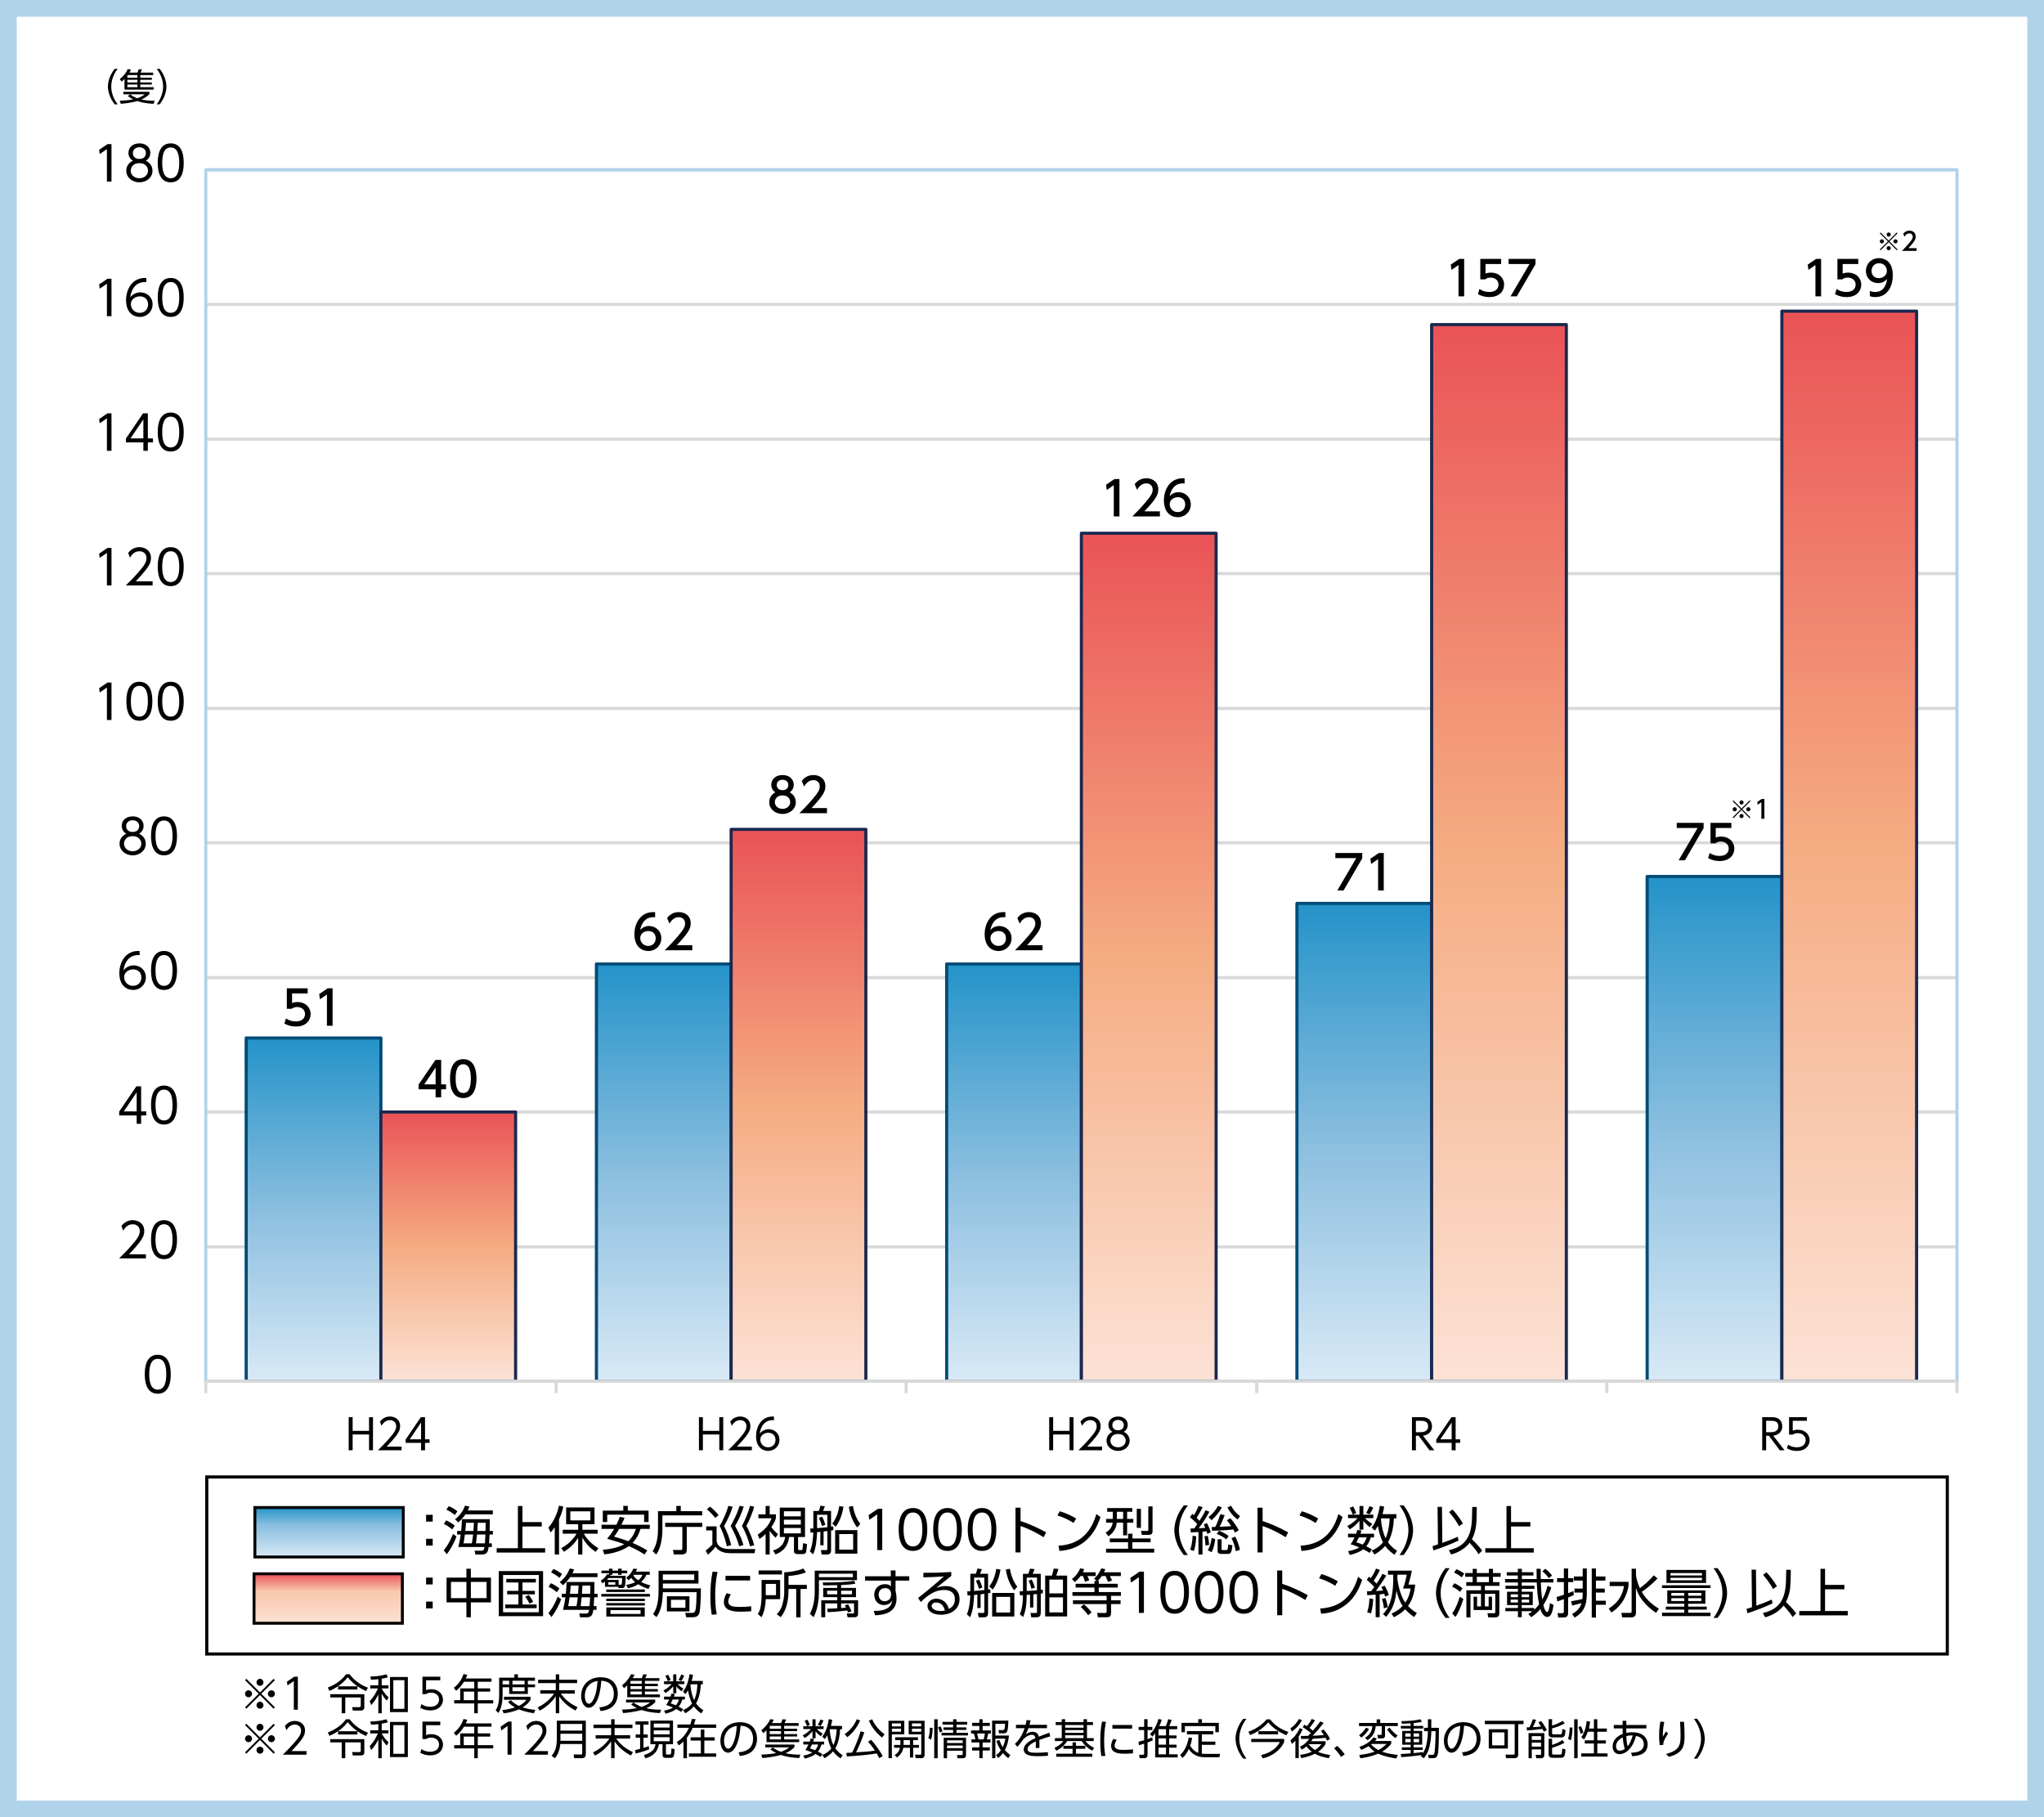 <?xml version="1.0" encoding="UTF-8"?>
<svg id="b" data-name="レイヤー 2" xmlns="http://www.w3.org/2000/svg" xmlns:xlink="http://www.w3.org/1999/xlink" viewBox="0 0 828.844 736.801">
  <defs>
    <style>
      .al {
        fill: url(#k);
      }

      .am {
        clip-path: url(#i);
      }

      .an {
        clip-path: url(#x);
      }

      .ao {
        fill: url(#w);
      }

      .ap, .aq, .ar, .as, .at, .au, .av, .aw {
        fill: none;
      }

      .ap, .ar, .as, .at, .av {
        stroke-width: 1.266px;
      }

      .ap, .ar, .as, .av {
        stroke-linejoin: round;
      }

      .ap, .au {
        stroke: #b0d3e9;
      }

      .ax {
        fill: url(#ak);
      }

      .ay {
        fill: url(#t);
      }

      .az {
        clip-path: url(#m);
      }

      .ba {
        clip-path: url(#f);
      }

      .bb {
        clip-path: url(#j);
      }

      .bc {
        clip-path: url(#aa);
      }

      .bd {
        clip-path: url(#ad);
      }

      .be {
        fill: url(#h);
      }

      .ar {
        stroke: #004b76;
      }

      .bf {
        fill: url(#z);
      }

      .as {
        stroke: #d9d9d9;
      }

      .bg {
        fill: url(#q);
      }

      .bh {
        clip-path: url(#p);
      }

      .at, .au, .aw {
        stroke-miterlimit: 8;
      }

      .at, .aw {
        stroke: #000;
      }

      .bi {
        clip-path: url(#ag);
      }

      .bj {
        clip-path: url(#o);
      }

      .au {
        stroke-width: 6.797px;
      }

      .bk {
        clip-path: url(#v);
      }

      .bl {
        fill: url(#e);
      }

      .bm {
        fill: url(#ai);
      }

      .bn {
        clip-path: url(#r);
      }

      .bo {
        fill: url(#ac);
      }

      .bp {
        clip-path: url(#s);
      }

      .bq {
        clip-path: url(#g);
      }

      .br {
        clip-path: url(#l);
      }

      .bs {
        clip-path: url(#d);
      }

      .bt {
        clip-path: url(#ae);
      }

      .bu {
        clip-path: url(#aj);
      }

      .bv {
        clip-path: url(#ab);
      }

      .av {
        stroke: #1b284f;
      }

      .bw {
        fill: url(#n);
      }

      .bx {
        clip-path: url(#ah);
      }

      .by {
        fill: url(#af);
      }

      .bz {
        clip-path: url(#y);
      }

      .ca {
        clip-path: url(#u);
      }

      .aw {
        stroke-width: 1.179px;
      }
    </style>
    <clipPath id="d">
      <rect class="aq" x="99.829" y="420.839" width="54.624" height="139.158"/>
    </clipPath>
    <linearGradient id="e" data-name="名称未設定グラデーション 5" x1="-296.312" y1="1416.672" x2="-296.312" y2="1277.514" gradientTransform="translate(423.453 1837.512) scale(1 -1)" gradientUnits="userSpaceOnUse">
      <stop offset="0" stop-color="#2493c9"/>
      <stop offset=".5" stop-color="#8abedf"/>
      <stop offset="1" stop-color="#d8e9f6"/>
    </linearGradient>
    <clipPath id="f">
      <rect class="aq" x="83.349" y="68.735" width="711.356" height="492.462"/>
    </clipPath>
    <clipPath id="g">
      <rect class="aq" x="241.854" y="390.825" width="54.626" height="169.174"/>
    </clipPath>
    <linearGradient id="h" data-name="名称未設定グラデーション 5" x1="-322.618" y1="1446.687" x2="-322.618" gradientTransform="translate(591.785 1837.512) scale(1 -1)" xlink:href="#e"/>
    <clipPath id="i">
      <rect class="aq" x="83.349" y="68.735" width="711.356" height="492.462"/>
    </clipPath>
    <clipPath id="j">
      <rect class="aq" x="383.878" y="390.825" width="54.626" height="169.174"/>
    </clipPath>
    <linearGradient id="k" data-name="名称未設定グラデーション 5" x1="-348.925" y1="1446.687" x2="-348.925" gradientTransform="translate(760.117 1837.512) scale(1 -1)" xlink:href="#e"/>
    <clipPath id="l">
      <rect class="aq" x="83.349" y="68.735" width="711.356" height="492.462"/>
    </clipPath>
    <clipPath id="m">
      <rect class="aq" x="525.903" y="366.266" width="54.626" height="193.731"/>
    </clipPath>
    <linearGradient id="n" data-name="名称未設定グラデーション 5" x1="-375.233" y1="1471.246" x2="-375.233" y2="1277.514" gradientTransform="translate(928.449 1837.512) scale(1 -1)" xlink:href="#e"/>
    <clipPath id="o">
      <rect class="aq" x="83.349" y="68.735" width="711.356" height="492.462"/>
    </clipPath>
    <clipPath id="p">
      <rect class="aq" x="667.928" y="355.351" width="54.626" height="204.646"/>
    </clipPath>
    <linearGradient id="q" data-name="名称未設定グラデーション 5" x1="-401.54" y1="1482.16" x2="-401.54" y2="1277.514" gradientTransform="translate(1096.781 1837.512) scale(1 -1)" xlink:href="#e"/>
    <clipPath id="r">
      <rect class="aq" x="83.349" y="68.735" width="711.356" height="492.462"/>
    </clipPath>
    <clipPath id="s">
      <rect class="aq" x="154.454" y="450.854" width="54.626" height="109.144"/>
    </clipPath>
    <linearGradient id="t" data-name="名称未設定グラデーション 10" x1="-306.428" y1="1386.658" x2="-306.428" y2="1277.514" gradientTransform="translate(488.196 1837.512) scale(1 -1)" gradientUnits="userSpaceOnUse">
      <stop offset="0" stop-color="#ea5356"/>
      <stop offset=".5" stop-color="#f5ac82"/>
      <stop offset="1" stop-color="#fce2d6"/>
    </linearGradient>
    <clipPath id="u">
      <rect class="aq" x="83.349" y="68.735" width="711.356" height="492.462"/>
    </clipPath>
    <clipPath id="v">
      <rect class="aq" x="296.479" y="336.251" width="54.626" height="223.746"/>
    </clipPath>
    <linearGradient id="w" data-name="名称未設定グラデーション 10" x1="-332.736" y1="1501.26" x2="-332.736" y2="1277.514" gradientTransform="translate(656.528 1837.512) scale(1 -1)" xlink:href="#t"/>
    <clipPath id="x">
      <rect class="aq" x="83.349" y="68.735" width="711.356" height="492.462"/>
    </clipPath>
    <clipPath id="y">
      <rect class="aq" x="438.504" y="216.194" width="54.624" height="343.804"/>
    </clipPath>
    <linearGradient id="z" data-name="名称未設定グラデーション 10" x1="-359.044" y1="1621.318" x2="-359.044" gradientTransform="translate(824.86 1837.512) scale(1 -1)" xlink:href="#t"/>
    <clipPath id="aa">
      <rect class="aq" x="83.349" y="68.735" width="711.356" height="492.462"/>
    </clipPath>
    <clipPath id="ab">
      <rect class="aq" x="580.529" y="131.607" width="54.626" height="428.39"/>
    </clipPath>
    <linearGradient id="ac" data-name="名称未設定グラデーション 10" x1="-385.35" y1="1705.904" x2="-385.35" y2="1277.514" gradientTransform="translate(993.192 1837.512) scale(1 -1)" xlink:href="#t"/>
    <clipPath id="ad">
      <rect class="aq" x="83.349" y="68.735" width="711.356" height="492.462"/>
    </clipPath>
    <clipPath id="ae">
      <rect class="aq" x="722.554" y="126.15" width="54.626" height="433.847"/>
    </clipPath>
    <linearGradient id="af" data-name="名称未設定グラデーション 10" x1="-411.657" y1="1711.362" x2="-411.657" y2="1277.514" gradientTransform="translate(1161.524 1837.512) scale(1 -1)" xlink:href="#t"/>
    <clipPath id="ag">
      <rect class="aq" x="83.349" y="68.735" width="711.356" height="492.462"/>
    </clipPath>
    <clipPath id="ah">
      <rect class="aq" x="103.356" y="611.208" width="60.156" height="20.052"/>
    </clipPath>
    <linearGradient id="ai" data-name="名称未設定グラデーション 11" x1="-449.109" y1="1226.304" x2="-449.109" y2="1206.252" gradientTransform="translate(582.543 1837.512) scale(1 -1)" gradientUnits="userSpaceOnUse">
      <stop offset="0" stop-color="#2493c9"/>
      <stop offset=".35" stop-color="#8abedf"/>
      <stop offset="1" stop-color="#d8e9f6"/>
    </linearGradient>
    <clipPath id="aj">
      <rect class="aq" x="103.012" y="638.067" width="60.147" height="20.052"/>
    </clipPath>
    <linearGradient id="ak" data-name="名称未設定グラデーション 12" x1="-449.166" y1="1199.445" x2="-449.166" y2="1179.392" gradientTransform="translate(582.251 1837.512) scale(1 -1)" gradientUnits="userSpaceOnUse">
      <stop offset="0" stop-color="#ea5356"/>
      <stop offset=".35" stop-color="#f8c7ac"/>
      <stop offset="1" stop-color="#fce2d6"/>
    </linearGradient>
  </defs>
  <g id="c" data-name="テキスト">
    <path class="as" d="M83.442,68.848h710.125M83.442,123.408h710.125M83.442,178.081h710.125M83.442,232.552h710.125M83.442,287.225h710.125M83.442,341.695h710.125M83.442,396.368h710.125M83.442,450.839h710.125M83.442,505.512h710.125"/>
    <rect class="ap" x="83.442" y="68.848" width="710.125" height="491.149"/>
    <g class="bs">
      <rect class="bl" x="99.829" y="420.839" width="54.624" height="139.158"/>
    </g>
    <g class="ba">
      <rect class="ar" x="99.829" y="420.839" width="54.624" height="139.158"/>
    </g>
    <g class="bq">
      <rect class="be" x="241.855" y="390.825" width="54.624" height="169.172"/>
    </g>
    <g class="am">
      <rect class="ar" x="241.854" y="390.825" width="54.626" height="169.174"/>
    </g>
    <g class="bb">
      <rect class="al" x="383.88" y="390.825" width="54.624" height="169.172"/>
    </g>
    <g class="br">
      <rect class="ar" x="383.878" y="390.825" width="54.626" height="169.174"/>
    </g>
    <g class="az">
      <rect class="bw" x="525.903" y="366.266" width="54.626" height="193.731"/>
    </g>
    <g class="bj">
      <rect class="ar" x="525.903" y="366.266" width="54.626" height="193.731"/>
    </g>
    <g class="bh">
      <rect class="bg" x="667.928" y="355.351" width="54.626" height="204.646"/>
    </g>
    <g class="bn">
      <rect class="ar" x="667.928" y="355.351" width="54.626" height="204.646"/>
    </g>
    <g class="bp">
      <rect class="ay" x="154.454" y="450.854" width="54.626" height="109.144"/>
    </g>
    <g class="ca">
      <rect class="av" x="154.454" y="450.854" width="54.626" height="109.144"/>
    </g>
    <g class="bk">
      <rect class="ao" x="296.479" y="336.251" width="54.626" height="223.746"/>
    </g>
    <g class="an">
      <rect class="av" x="296.479" y="336.251" width="54.626" height="223.746"/>
    </g>
    <g class="bz">
      <rect class="bf" x="438.504" y="216.194" width="54.624" height="343.804"/>
    </g>
    <g class="bc">
      <rect class="av" x="438.504" y="216.194" width="54.624" height="343.804"/>
    </g>
    <g class="bv">
      <rect class="bo" x="580.529" y="131.607" width="54.626" height="428.39"/>
    </g>
    <g class="bd">
      <rect class="av" x="580.529" y="131.607" width="54.626" height="428.39"/>
    </g>
    <g class="bt">
      <rect class="by" x="722.554" y="126.15" width="54.626" height="433.847"/>
    </g>
    <g class="bi">
      <rect class="av" x="722.554" y="126.15" width="54.626" height="433.847"/>
    </g>
    <line class="as" x1="83.442" y1="559.997" x2="793.566" y2="559.997"/>
    <path class="as" d="M793.566,559.997v4.821M651.543,559.997v4.821M509.596,559.997v4.821M367.446,559.997v4.821M225.499,559.997v4.821M83.442,559.997v4.821"/>
    <g>
      <path d="M124.763,402.771h-6.333v3.884c.478-.172,1.091-.383,2.182-.383,3.253,0,5.357,2.162,5.357,4.879,0,2.392-1.723,5.032-5.989,5.032-1.684,0-3.157-.383-4.649-1.187l.631-2.085c1.225.823,2.526,1.206,3.999,1.206,2.928,0,3.731-1.722,3.731-2.985,0-1.78-1.454-2.851-3.233-2.851-.785,0-1.588.21-2.182.727h-1.971v-8.305h8.457v2.067Z"/>
      <path d="M132.856,400.704h2.009v15.174h-2.296v-12.686l-2.832,1.952-.306-2.124,3.425-2.315Z"/>
    </g>
    <g>
      <path d="M265.655,371.897c-.44-.019-.477-.038-.669-.038-3.215,0-4.803,2.238-5.415,5.205.765-.842,1.913-1.627,3.635-1.627,2.545,0,4.956,1.875,4.956,4.956,0,3.023-2.353,5.186-5.262,5.186-2.431,0-5.644-1.55-5.644-6.85,0-4.19,2.334-8.936,7.635-8.936.268,0,.44,0,.765.039v2.066ZM262.9,377.466c-1.474,0-3.291.938-3.291,2.851,0,1.588,1.243,3.196,3.233,3.196,1.971,0,3.042-1.455,3.042-3.023,0-2.679-2.162-3.023-2.984-3.023Z"/>
      <path d="M280.732,383.206v2.066h-11.175c1.665-1.665,3.425-3.463,5.377-5.759,2.315-2.717,2.87-3.846,2.87-5.128,0-1.492-1.033-2.525-2.583-2.525-2.258,0-3.387,2.009-3.751,2.621l-.956-2.277c1.187-1.569,2.793-2.411,4.765-2.411,2.162,0,4.803,1.244,4.803,4.535,0,2.162-.899,3.827-5.626,8.878h6.276Z"/>
    </g>
    <g>
      <path d="M407.675,371.897c-.44-.019-.477-.038-.669-.038-3.215,0-4.803,2.239-5.415,5.205.765-.842,1.913-1.627,3.635-1.627,2.545,0,4.956,1.875,4.956,4.956,0,3.023-2.353,5.186-5.262,5.186-2.431,0-5.644-1.55-5.644-6.85,0-4.19,2.334-8.936,7.635-8.936.268,0,.44,0,.765.039v2.066ZM404.92,377.465c-1.474,0-3.291.938-3.291,2.851,0,1.588,1.243,3.196,3.233,3.196,1.971,0,3.042-1.454,3.042-3.023,0-2.679-2.162-3.023-2.984-3.023Z"/>
      <path d="M422.752,383.206v2.066h-11.175c1.665-1.665,3.425-3.463,5.377-5.759,2.315-2.717,2.87-3.846,2.87-5.128,0-1.492-1.033-2.525-2.583-2.525-2.258,0-3.387,2.009-3.751,2.621l-.956-2.277c1.187-1.569,2.793-2.411,4.765-2.411,2.162,0,4.803,1.244,4.803,4.535,0,2.162-.899,3.827-5.626,8.878h6.276Z"/>
    </g>
    <g>
      <path d="M552.393,345.848v2.143l-7.577,13.031h-2.545l7.692-13.107h-8.477v-2.067h10.906Z"/>
      <path d="M559.108,345.848h2.009v15.174h-2.296v-12.686l-2.832,1.952-.306-2.124,3.425-2.315Z"/>
    </g>
    <g>
      <path d="M690.816,333.616v2.143l-7.577,13.031h-2.545l7.692-13.107h-8.477v-2.067h10.906Z"/>
      <path d="M702.066,335.683h-6.333v3.884c.478-.172,1.091-.383,2.182-.383,3.253,0,5.357,2.162,5.357,4.879,0,2.392-1.723,5.032-5.989,5.032-1.684,0-3.157-.383-4.649-1.187l.631-2.085c1.225.823,2.526,1.206,3.999,1.206,2.928,0,3.731-1.722,3.731-2.985,0-1.78-1.454-2.851-3.233-2.851-.785,0-1.588.21-2.182.727h-1.971v-8.305h8.457v2.067Z"/>
    </g>
    <g>
      <path d="M176.635,444.897v-3.253h-6.888v-1.933l6.831-9.988h2.315v9.912h1.989v2.009h-1.989v3.253h-2.259ZM172.043,439.635h4.592v-6.811l-4.592,6.811Z"/>
      <path d="M182.489,437.301c0-1.474,0-7.884,5.357-7.884s5.357,6.429,5.357,7.884c0,1.473,0,7.902-5.357,7.902s-5.357-6.429-5.357-7.902ZM190.927,437.301c0-2.928-.556-5.817-3.081-5.817s-3.081,2.908-3.081,5.817c0,3.081.632,5.836,3.081,5.836,2.525,0,3.081-2.947,3.081-5.836Z"/>
    </g>
    <g>
      <path d="M322.711,325.244c0,2.794-2.449,4.765-5.396,4.765s-5.396-1.971-5.396-4.765c0-2.085,1.301-3.406,2.506-3.999-1.129-.689-1.664-1.914-1.664-3.081,0-2.258,1.779-3.942,4.554-3.942,2.755,0,4.554,1.684,4.554,3.942,0,1.167-.535,2.392-1.664,3.081,1.205.593,2.506,1.914,2.506,3.999ZM320.434,325.206c0-1.11-.766-2.717-3.119-2.717-2.335,0-3.119,1.588-3.119,2.717,0,1.512,1.302,2.736,3.119,2.736s3.119-1.225,3.119-2.736ZM319.669,318.26c0-1.416-1.129-2.124-2.353-2.124s-2.353.727-2.353,2.105c0,.918.536,2.124,2.353,2.124,1.799,0,2.353-1.206,2.353-2.105Z"/>
      <path d="M335.339,327.636v2.066h-11.175c1.665-1.665,3.425-3.463,5.377-5.759,2.315-2.717,2.87-3.846,2.87-5.128,0-1.492-1.033-2.525-2.583-2.525-2.258,0-3.387,2.009-3.751,2.621l-.956-2.277c1.185-1.569,2.793-2.411,4.765-2.411,2.162,0,4.803,1.244,4.803,4.535,0,2.162-.899,3.827-5.626,8.878h6.276Z"/>
    </g>
    <g>
      <path d="M451.93,194.212h2.009v15.174h-2.296v-12.686l-2.832,1.952-.306-2.124,3.425-2.315Z"/>
      <path d="M470.337,207.319v2.066h-11.175c1.665-1.665,3.425-3.463,5.377-5.759,2.315-2.717,2.87-3.846,2.87-5.128,0-1.492-1.033-2.525-2.583-2.525-2.258,0-3.387,2.009-3.751,2.621l-.956-2.277c1.185-1.569,2.793-2.411,4.765-2.411,2.162,0,4.803,1.244,4.803,4.535,0,2.162-.899,3.827-5.626,8.878h6.276Z"/>
      <path d="M480.362,196.01c-.44-.019-.477-.038-.669-.038-3.215,0-4.803,2.239-5.415,5.205.765-.842,1.913-1.627,3.635-1.627,2.545,0,4.956,1.875,4.956,4.956,0,3.023-2.353,5.186-5.262,5.186-2.431,0-5.644-1.55-5.644-6.85,0-4.19,2.334-8.936,7.635-8.936.268,0,.44,0,.765.039v2.066ZM477.607,201.578c-1.474,0-3.291.938-3.291,2.851,0,1.588,1.243,3.196,3.233,3.196,1.971,0,3.042-1.454,3.042-3.023,0-2.679-2.162-3.023-2.984-3.023Z"/>
    </g>
    <g>
      <path d="M591.712,104.966h2.009v15.174h-2.296v-12.686l-2.832,1.952-.306-2.124,3.425-2.315Z"/>
      <path d="M608.72,107.033h-6.333v3.884c.478-.172,1.091-.383,2.182-.383,3.253,0,5.357,2.162,5.357,4.879,0,2.392-1.723,5.032-5.989,5.032-1.684,0-3.157-.383-4.649-1.187l.631-2.085c1.225.823,2.526,1.206,3.999,1.206,2.928,0,3.731-1.722,3.731-2.985,0-1.779-1.454-2.851-3.233-2.851-.785,0-1.588.21-2.182.727h-1.971v-8.305h8.457v2.067Z"/>
      <path d="M622.65,104.966v2.143l-7.577,13.031h-2.545l7.692-13.107h-8.477v-2.067h10.906Z"/>
    </g>
    <g>
      <path d="M736.449,104.966h2.009v15.174h-2.296v-12.686l-2.832,1.952-.306-2.124,3.425-2.315Z"/>
      <path d="M753.535,107.033h-6.333v3.884c.478-.172,1.091-.383,2.182-.383,3.253,0,5.357,2.162,5.357,4.879,0,2.392-1.723,5.032-5.989,5.032-1.684,0-3.157-.383-4.649-1.187l.631-2.085c1.225.823,2.526,1.206,3.999,1.206,2.928,0,3.731-1.722,3.731-2.985,0-1.78-1.454-2.851-3.233-2.851-.785,0-1.588.21-2.182.727h-1.971v-8.305h8.457v2.067Z"/>
      <path d="M758.221,117.959c.689.287,1.378.421,2.124.421,3.119,0,4.478-2.296,4.86-5.224-.536.555-1.569,1.627-3.636,1.627-2.621,0-4.936-1.895-4.936-4.918,0-2.947,2.238-5.205,5.3-5.205,1.665,0,5.588.727,5.588,6.927,0,5.205-2.641,8.859-7.1,8.859-1.225,0-1.875-.248-2.2-.383v-2.104ZM761.895,112.773c1.684,0,3.233-1.187,3.233-2.985,0-1.627-1.225-3.062-3.157-3.062-2.124,0-3.062,1.722-3.062,3.062,0,2.066,1.512,2.985,2.985,2.985Z"/>
    </g>
    <path d="M58.709,557.171c0-1.522,0-7.901,5.261-7.901s5.262,6.379,5.262,7.901,0,7.901-5.262,7.901-5.261-6.359-5.261-7.901ZM67.42,557.171c0-2.524-.386-6.244-3.45-6.244-3.025,0-3.449,3.623-3.449,6.244,0,2.717.463,6.244,3.449,6.244,3.026,0,3.45-3.642,3.45-6.244Z"/>
    <g>
      <path d="M59.17,508.536v1.657h-10.869c1.214-1.195,3.276-3.199,5.3-5.55,2.312-2.679,3.084-3.951,3.084-5.512,0-1.831-1.369-2.775-2.853-2.775-2.39,0-3.508,2.004-3.854,2.621l-.732-1.927c1.137-1.503,2.718-2.351,4.587-2.351,1.927,0,4.664,1.099,4.664,4.413,0,1.465-.443,2.679-1.985,4.664-.81,1.04-2.043,2.524-4.201,4.76h6.86Z"/>
      <path d="M61.248,502.6c0-1.522,0-7.901,5.261-7.901s5.262,6.379,5.262,7.901,0,7.902-5.262,7.902-5.261-6.36-5.261-7.902ZM69.959,502.6c0-2.524-.386-6.244-3.45-6.244-3.025,0-3.449,3.623-3.449,6.244,0,2.717.463,6.244,3.449,6.244,3.026,0,3.45-3.642,3.45-6.244Z"/>
    </g>
    <g>
      <path d="M55.412,455.622v-3.392h-7.072v-1.58l6.957-10.214h1.927v10.175h2.081v1.619h-2.081v3.392h-1.812ZM50.189,450.611h5.223v-7.728l-5.223,7.728Z"/>
      <path d="M61.248,448.028c0-1.522,0-7.901,5.261-7.901s5.262,6.379,5.262,7.901,0,7.901-5.262,7.901-5.261-6.359-5.261-7.901ZM69.959,448.028c0-2.524-.386-6.244-3.45-6.244-3.025,0-3.449,3.623-3.449,6.244,0,2.717.463,6.244,3.449,6.244,3.026,0,3.45-3.642,3.45-6.244Z"/>
    </g>
    <g>
      <path d="M56.626,387.232c-4.663-.328-6.225,3.546-6.533,6.147,1.003-1.233,2.506-1.985,4.086-1.985,2.659,0,4.973,1.908,4.973,4.856,0,2.93-2.294,5.107-5.185,5.107-2.178,0-5.569-1.349-5.569-6.822,0-4.086,2.273-9.309,8.229-8.961v1.657ZM54.005,393.014c-1.618,0-3.661,1.021-3.661,3.16,0,1.812,1.407,3.527,3.584,3.527,2.102,0,3.393-1.522,3.393-3.314,0-3.122-2.641-3.373-3.315-3.373Z"/>
      <path d="M61.248,393.457c0-1.522,0-7.901,5.261-7.901s5.262,6.379,5.262,7.901,0,7.901-5.262,7.901-5.261-6.359-5.261-7.901ZM69.959,393.457c0-2.524-.386-6.244-3.45-6.244-3.025,0-3.449,3.623-3.449,6.244,0,2.717.463,6.244,3.449,6.244,3.026,0,3.45-3.642,3.45-6.244Z"/>
    </g>
    <g>
      <path d="M59.112,342.084c0,2.737-2.447,4.703-5.319,4.703s-5.318-1.966-5.318-4.703c0-2.293,1.6-3.584,2.736-4.066-1.195-.617-1.851-1.869-1.851-3.18,0-2.082,1.522-3.854,4.529-3.854,2.409,0,4.336,1.484,4.336,3.835,0,1.33-.655,2.583-1.85,3.199,1.291.578,2.736,1.889,2.736,4.066ZM57.3,342.065c0-1.137-.77-3.064-3.508-3.064-2.756,0-3.507,1.927-3.507,3.064,0,1.696,1.445,3.064,3.507,3.064s3.508-1.368,3.508-3.064ZM56.433,334.934c0-1.561-1.233-2.37-2.641-2.37-1.406,0-2.64.809-2.64,2.37,0,.752.385,2.371,2.64,2.371s2.641-1.619,2.641-2.371Z"/>
      <path d="M61.248,338.884c0-1.522,0-7.901,5.261-7.901s5.262,6.379,5.262,7.901,0,7.902-5.262,7.902-5.261-6.36-5.261-7.902ZM69.959,338.884c0-2.524-.386-6.244-3.45-6.244-3.025,0-3.449,3.623-3.449,6.244,0,2.717.463,6.244,3.449,6.244,3.026,0,3.45-3.642,3.45-6.244Z"/>
    </g>
    <g>
      <path d="M43.588,276.719h1.619v15.186h-1.851v-13.163l-2.909,2.004-.251-1.715,3.392-2.312Z"/>
      <path d="M51.255,284.312c0-1.522,0-7.901,5.261-7.901s5.262,6.379,5.262,7.901,0,7.902-5.262,7.902-5.261-6.36-5.261-7.902ZM59.965,284.312c0-2.524-.386-6.244-3.45-6.244-3.025,0-3.449,3.623-3.449,6.244,0,2.717.463,6.244,3.449,6.244,3.026,0,3.45-3.642,3.45-6.244Z"/>
      <path d="M63.969,284.312c0-1.522,0-7.901,5.261-7.901s5.262,6.379,5.262,7.901,0,7.902-5.262,7.902-5.261-6.36-5.261-7.902ZM72.68,284.312c0-2.524-.386-6.244-3.45-6.244-3.025,0-3.449,3.623-3.449,6.244,0,2.717.463,6.244,3.449,6.244,3.026,0,3.45-3.642,3.45-6.244Z"/>
    </g>
    <g>
      <path d="M43.588,222.148h1.619v15.186h-1.851v-13.163l-2.909,2.004-.251-1.715,3.392-2.312Z"/>
      <path d="M61.892,235.676v1.657h-10.869c1.214-1.195,3.276-3.199,5.3-5.55,2.312-2.679,3.084-3.951,3.084-5.512,0-1.831-1.369-2.775-2.853-2.775-2.39,0-3.508,2.004-3.854,2.621l-.732-1.927c1.137-1.503,2.718-2.351,4.587-2.351,1.927,0,4.664,1.099,4.664,4.413,0,1.465-.443,2.679-1.985,4.664-.81,1.04-2.043,2.524-4.201,4.76h6.86Z"/>
      <path d="M63.969,229.74c0-1.522,0-7.901,5.261-7.901s5.262,6.379,5.262,7.901,0,7.901-5.262,7.901-5.261-6.359-5.261-7.901ZM72.68,229.74c0-2.524-.386-6.244-3.45-6.244-3.025,0-3.449,3.623-3.449,6.244,0,2.717.463,6.244,3.449,6.244,3.026,0,3.45-3.642,3.45-6.244Z"/>
    </g>
    <g>
      <path d="M43.588,167.576h1.619v15.186h-1.851v-13.163l-2.909,2.004-.251-1.715,3.392-2.312Z"/>
      <path d="M58.135,182.762v-3.392h-7.072v-1.58l6.957-10.214h1.927v10.175h2.081v1.619h-2.081v3.392h-1.812ZM52.912,177.751h5.223v-7.728l-5.223,7.728Z"/>
      <path d="M63.969,175.169c0-1.522,0-7.901,5.261-7.901s5.262,6.379,5.262,7.901,0,7.901-5.262,7.901-5.261-6.359-5.261-7.901ZM72.68,175.169c0-2.524-.386-6.244-3.45-6.244-3.025,0-3.449,3.623-3.449,6.244,0,2.717.463,6.244,3.449,6.244,3.026,0,3.45-3.642,3.45-6.244Z"/>
    </g>
    <g>
      <path d="M43.588,113.003h1.619v15.186h-1.851v-13.163l-2.909,2.004-.251-1.715,3.392-2.312Z"/>
      <path d="M59.348,114.372c-4.663-.328-6.225,3.546-6.533,6.147,1.003-1.233,2.506-1.985,4.086-1.985,2.659,0,4.973,1.908,4.973,4.856,0,2.93-2.294,5.107-5.185,5.107-2.178,0-5.569-1.349-5.569-6.822,0-4.086,2.273-9.309,8.229-8.961v1.657ZM56.727,120.153c-1.618,0-3.661,1.021-3.661,3.16,0,1.812,1.407,3.527,3.584,3.527,2.102,0,3.393-1.522,3.393-3.314,0-3.122-2.641-3.373-3.315-3.373Z"/>
      <path d="M63.969,120.596c0-1.522,0-7.901,5.261-7.901s5.262,6.379,5.262,7.901,0,7.902-5.262,7.902-5.261-6.36-5.261-7.902ZM72.68,120.596c0-2.524-.386-6.244-3.45-6.244-3.025,0-3.449,3.623-3.449,6.244,0,2.717.463,6.244,3.449,6.244,3.026,0,3.45-3.642,3.45-6.244Z"/>
    </g>
    <g>
      <path d="M43.588,58.433h1.619v15.186h-1.851v-13.163l-2.909,2.004-.251-1.715,3.392-2.312Z"/>
      <path d="M61.835,69.225c0,2.737-2.447,4.702-5.319,4.702s-5.318-1.965-5.318-4.702c0-2.293,1.6-3.584,2.736-4.066-1.195-.617-1.851-1.869-1.851-3.18,0-2.082,1.522-3.854,4.529-3.854,2.409,0,4.336,1.484,4.336,3.835,0,1.33-.655,2.583-1.85,3.199,1.291.578,2.736,1.889,2.736,4.066ZM60.023,69.206c0-1.137-.77-3.064-3.508-3.064-2.756,0-3.507,1.927-3.507,3.064,0,1.696,1.445,3.064,3.507,3.064s3.508-1.368,3.508-3.064ZM59.156,62.075c0-1.561-1.233-2.37-2.641-2.37-1.406,0-2.64.809-2.64,2.37,0,.751.385,2.371,2.64,2.371s2.641-1.619,2.641-2.371Z"/>
      <path d="M63.969,66.025c0-1.522,0-7.901,5.261-7.901s5.262,6.379,5.262,7.901,0,7.901-5.262,7.901-5.261-6.359-5.261-7.901ZM72.68,66.025c0-2.524-.386-6.244-3.45-6.244-3.025,0-3.449,3.623-3.449,6.244,0,2.717.463,6.244,3.449,6.244,3.026,0,3.45-3.642,3.45-6.244Z"/>
    </g>
    <g>
      <path d="M149.646,580.122v-5.547h1.599v13.407h-1.599v-6.397h-6.652v6.397h-1.6v-13.407h1.6v5.547h6.652Z"/>
      <path d="M162.844,586.519v1.464h-9.596c1.072-1.055,2.893-2.824,4.679-4.9,2.042-2.364,2.723-3.487,2.723-4.865,0-1.616-1.208-2.45-2.519-2.45-2.109,0-3.097,1.77-3.402,2.313l-.646-1.701c1.004-1.327,2.398-2.075,4.049-2.075,1.701,0,4.117.97,4.117,3.896,0,1.293-.392,2.365-1.752,4.117-.715.919-1.804,2.229-3.709,4.202h6.057Z"/>
      <path d="M170.752,587.982v-2.994h-6.244v-1.395l6.142-9.018h1.701v8.983h1.838v1.43h-1.838v2.994h-1.599ZM166.14,583.559h4.611v-6.822l-4.611,6.822Z"/>
    </g>
    <g>
      <path d="M291.673,580.122v-5.547h1.599v13.407h-1.599v-6.397h-6.652v6.397h-1.6v-13.407h1.6v5.547h6.652Z"/>
      <path d="M304.872,586.519v1.464h-9.596c1.072-1.055,2.893-2.824,4.679-4.9,2.042-2.364,2.723-3.487,2.723-4.865,0-1.616-1.208-2.45-2.519-2.45-2.109,0-3.097,1.77-3.402,2.313l-.646-1.701c1.004-1.327,2.398-2.075,4.049-2.075,1.701,0,4.117.97,4.117,3.896,0,1.293-.392,2.365-1.752,4.117-.715.919-1.804,2.229-3.709,4.202h6.057Z"/>
      <path d="M313.85,575.783c-4.117-.289-5.495,3.131-5.768,5.428.885-1.089,2.212-1.753,3.607-1.753,2.348,0,4.39,1.685,4.39,4.288,0,2.586-2.025,4.509-4.577,4.509-1.923,0-4.917-1.191-4.917-6.023,0-3.606,2.008-8.218,7.265-7.911v1.463ZM311.537,580.888c-1.43,0-3.232.901-3.232,2.79,0,1.6,1.242,3.113,3.164,3.113,1.855,0,2.994-1.344,2.994-2.926,0-2.757-2.33-2.978-2.926-2.978Z"/>
    </g>
    <g>
      <path d="M433.703,580.122v-5.547h1.599v13.407h-1.599v-6.397h-6.652v6.397h-1.6v-13.407h1.6v5.547h6.652Z"/>
      <path d="M446.901,586.519v1.464h-9.596c1.072-1.055,2.893-2.824,4.679-4.9,2.042-2.364,2.723-3.487,2.723-4.865,0-1.616-1.208-2.45-2.519-2.45-2.109,0-3.097,1.77-3.402,2.313l-.646-1.701c1.004-1.327,2.398-2.075,4.049-2.075,1.701,0,4.117.97,4.117,3.896,0,1.293-.392,2.365-1.752,4.117-.715.919-1.804,2.229-3.709,4.202h6.057Z"/>
      <path d="M458.075,584.104c0,2.415-2.161,4.151-4.696,4.151s-4.695-1.736-4.695-4.151c0-2.025,1.412-3.165,2.416-3.59-1.055-.545-1.634-1.65-1.634-2.808,0-1.838,1.345-3.402,3.998-3.402,2.127,0,3.828,1.31,3.828,3.386,0,1.174-.578,2.279-1.633,2.824,1.14.51,2.416,1.667,2.416,3.59ZM456.475,584.086c0-1.004-.681-2.705-3.097-2.705-2.433,0-3.097,1.701-3.097,2.705,0,1.497,1.276,2.705,3.097,2.705s3.097-1.208,3.097-2.705ZM455.71,577.791c0-1.378-1.089-2.093-2.331-2.093s-2.331.715-2.331,2.093c0,.664.341,2.093,2.331,2.093s2.331-1.429,2.331-2.093Z"/>
    </g>
    <g>
      <path d="M576.223,574.575c1.055,0,1.872.052,2.62.442,1.6.851,1.838,2.382,1.838,3.284,0,2.297-1.634,3.522-3.658,3.776l4.577,5.904h-1.957l-4.39-5.887h-1.105v5.887h-1.6v-13.407h3.675ZM574.148,576.039v4.627h1.786c.834,0,3.164-.085,3.164-2.364,0-2.263-1.99-2.263-3.147-2.263h-1.803Z"/>
      <path d="M588.657,587.982v-2.994h-6.244v-1.395l6.142-9.018h1.701v8.983h1.838v1.43h-1.838v2.994h-1.599ZM584.046,583.559h4.611v-6.822l-4.611,6.822Z"/>
    </g>
    <g>
      <path d="M718.251,574.575c1.055,0,1.872.052,2.62.442,1.6.851,1.838,2.382,1.838,3.284,0,2.297-1.634,3.522-3.658,3.776l4.577,5.904h-1.957l-4.39-5.887h-1.105v5.887h-1.6v-13.407h3.675ZM716.176,576.039v4.627h1.786c.834,0,3.164-.085,3.164-2.364,0-2.263-1.99-2.263-3.147-2.263h-1.803Z"/>
      <path d="M732.709,576.039h-5.751v4.015c.442-.17.97-.392,2.076-.392,3.13,0,4.78,2.093,4.78,4.254,0,2.075-1.565,4.339-5.206,4.339-1.48,0-2.739-.324-4.015-1.056l.493-1.463c1.02.715,2.246,1.055,3.505,1.055,2.909,0,3.606-1.77,3.606-2.909,0-1.752-1.395-2.824-3.232-2.824-1.14,0-1.77.426-2.024.596h-1.463v-7.078h7.231v1.464Z"/>
    </g>
    <rect class="au" x="3.398" y="3.398" width="822.047" height="730.004"/>
    <rect class="at" x="83.845" y="598.815" width="705.778" height="71.771"/>
    <g>
      <path d="M175.458,614.158v2.759h-2.674v-2.759h2.674ZM175.458,623.879v2.759h-2.674v-2.759h2.674Z"/>
      <path d="M179.935,628.548c2.271-2.738,3.438-5.858,3.757-6.665l1.4,1.04c-.892,2.632-2.42,5.242-3.905,7.216l-1.252-1.592ZM183.374,620.08c-1.253-1.019-1.932-1.486-3.375-2.208l.912-1.443c1.125.467,2.038.998,3.503,2.102l-1.04,1.549ZM184.434,614.243c-1.103-.934-2.356-1.677-3.417-2.186l.934-1.401c1.062.403,2.568,1.252,3.523,2.08l-1.04,1.507ZM184.519,616.004c1.273-1.04,2.972-2.632,4.033-5.54l1.782.34c-.212.616-.339.955-.637,1.592h10.146v1.571h-11.079c-.148.212-1.019,1.486-2.865,3.269l-1.38-1.231ZM199.886,620.695v1.443h-1.38c-.042,1.083-.148,3.142-.19,3.587h1.125v1.485h-1.295c-.233,1.571-.425,3.035-2.696,3.035h-2.674l-.318-1.549,2.738.021c.955,0,1.125-.595,1.252-1.507h-10.591c.445-1.74.679-3.078.976-5.073h-1.464v-1.443h1.634c.106-.976.233-2.738.318-4.775h11.292c0,.764-.064,4.096-.064,4.775h1.337ZM191.333,625.726c.212-1.167.34-1.974.51-3.587h-3.333c-.297,2.165-.339,2.526-.552,3.587h3.375ZM191.969,620.695c.106-1.273.17-2.271.212-3.311h-3.205c-.042.637-.127,1.847-.297,3.311h3.29ZM196.618,625.726c.127-1.125.17-2.441.212-3.587h-3.396c-.17,1.613-.255,2.271-.425,3.587h3.608ZM196.873,620.695c.064-2.059.064-2.483.064-3.311h-3.205c-.064,1.613-.106,2.187-.191,3.311h3.333Z"/>
      <path d="M211.854,617.108h7.832v1.783h-7.832v8.808h9.211v1.762h-19.654v-1.762h8.597v-17.107h1.847v6.516Z"/>
      <path d="M226.687,630.246h-1.741v-11.079c-.721,1.125-1.209,1.634-1.677,2.144l-.891-1.974c2.186-2.419,3.692-5.921,4.266-8.872l1.783.319c-.17.828-.51,2.525-1.74,5.221v14.242ZM227.599,627.657c3.99-2.059,5.858-5.285,6.198-5.837h-5.604v-1.592h6.24v-2.271h-4.86v-6.771h11.504v6.771h-4.925v2.271h6.177v1.592h-5.582c1.019,1.889,2.992,4.139,5.9,5.879l-1.103,1.486c-1.953-1.337-3.757-2.908-5.392-5.815v6.877h-1.719v-6.771c-1.02,1.698-2.78,3.884-5.815,5.667l-1.02-1.486ZM239.401,612.757h-8.13v3.651h8.13v-3.651Z"/>
      <path d="M261.323,630.246c-.955-.637-2.845-1.889-6.325-3.396-1.167.849-4.436,2.781-9.954,3.353l-.616-1.868c2.845-.254,6.028-.785,8.682-2.249-1.72-.68-3.608-1.316-6.92-2.229.637-.743,1.677-1.974,2.845-3.99h-5.115v-1.677h6.027c.743-1.443,1.103-2.441,1.358-3.184l1.953.361c-.233.573-.51,1.273-1.273,2.823h11.504v1.677h-3.757c-1.02,3.248-2.42,4.839-3.248,5.689,2.696,1.125,4.776,2.313,6.007,3.035l-1.167,1.655ZM252.748,612.46v-1.911h1.825v1.911h8.427v4.627h-1.805v-2.993h-14.963v2.993h-1.805v-4.627h8.32ZM251.071,619.867c-1.019,1.783-1.634,2.589-2.059,3.142,1.528.445,3.65,1.061,5.773,1.868,2.037-1.868,2.844-4.309,3.077-5.009h-6.792Z"/>
      <path d="M274.246,612.672v-2.123h1.804v2.123h8.702v1.719h-16.152v5.794c0,1.741-.19,3.693-.572,5.391-.616,2.844-1.528,4.097-1.953,4.712l-1.422-1.422c1.91-2.759,2.165-6.58,2.165-8.83v-7.365h7.429ZM284.752,619.061h-6.261v8.936c0,1.294-.213,2.228-2.06,2.228h-3.205l-.318-1.825,3.142.021c.382,0,.637-.064.637-.658v-8.703h-6.962v-1.655h15.027v1.655Z"/>
      <path d="M290.586,618.849v5.985c.318,1.677,1.507,3.205,5.349,3.205h10.336l-.297,1.677h-9.976c-3.927,0-5.307-1.868-5.858-2.611-.742.998-1.974,2.313-3.099,3.226l-.892-1.698c1.316-.934,2.228-1.868,2.717-2.42v-5.731h-2.504v-1.634h4.224ZM290.034,615.431c-.828-1.103-2.187-2.526-3.397-3.481l1.253-1.125c1.315.998,2.632,2.377,3.502,3.46l-1.358,1.146ZM294.746,626.935c-1.04-4.479-2.165-6.813-2.93-8.278,1.21-1.825,3.035-6.028,3.503-8.108l1.762.318c-.786,2.696-2.25,5.752-3.481,7.854,1.103,2.059,2.292,4.988,2.887,7.726l-1.74.488ZM299.733,626.893c-.892-3.269-1.974-5.476-3.459-8.235.657-1.146,2.802-5.051,3.587-8.15l1.719.297c-.849,2.823-2.122,5.561-3.502,7.853,2.462,4.521,2.993,6.24,3.353,7.79l-1.698.446ZM304.148,626.935c-.595-2.483-1.889-5.879-3.269-8.278,1.315-2.419,2.717-5.964,3.269-8.15l1.677.361c-.573,2.123-1.953,5.604-3.184,7.79,1.252,2.08,2.887,6.325,3.205,7.832l-1.698.446Z"/>
      <path d="M312.104,630.246h-1.655v-8.299c-1.147,1.125-1.868,1.592-2.483,1.995l-.722-1.74c3.969-2.653,4.987-4.946,5.604-6.644h-5.307v-1.592h2.908v-3.417h1.655v3.417h2.525v1.571c-.233.743-.572,1.761-1.846,3.629.36.53,1.422,1.825,2.717,2.823l-.998,1.464c-1.315-1.294-1.698-1.762-2.398-2.865v9.657ZM326.431,623.157h-2.802v4.606c0,.445,0,.7.573.7h.764c.212,0,.403-.064.467-.467.085-.51.17-1.847.191-2.335l1.634.34c-.233,2.271-.318,3.099-.445,3.417-.212.531-.785.658-1.316.658h-1.974c-1.04,0-1.57-.276-1.57-1.443v-5.476h-1.953c-.552,3.905-2.356,5.773-5.539,7.068l-.998-1.634c3.757-1.04,4.606-3.502,4.924-5.434h-2.186v-11.907h10.23v11.907ZM324.733,612.736h-6.856v2.038h6.856v-2.038ZM324.733,616.153h-6.856v1.974h6.856v-1.974ZM324.733,619.506h-6.856v2.165h6.856v-2.165Z"/>
      <path d="M333.963,626.489h-1.315v-5.434c-.213.021-1.147.106-1.316.127-.085,2.781-.445,6.559-1.635,9.042l-1.294-1.231c.509-1.189,1.188-2.993,1.4-7.684-.19,0-.955.064-1.125.085l-.148-1.656c.849-.043.955-.043,1.273-.064v-7.089h2.208c.169-.424.36-.891.7-2.123l1.782.276c-.105.297-.169.467-.742,1.846h3.247v6.41c.276-.021.34-.043.87-.127l.085,1.486c-.233.043-.807.127-.955.148v8.044c0,1.103-.467,1.698-1.634,1.698h-2.187l-.318-1.783,2.017.021c.467,0,.615-.085.615-.552v-7.195c-.743.085-.998.127-1.528.191v5.561ZM331.331,619.57c1.655-.127,1.91-.149,4.16-.382v-5.051h-4.16v5.434ZM333.284,618.721c-.318-1.273-.68-2.186-1.231-3.311l1.337-.488c.573,1.083.935,2.016,1.295,3.269l-1.4.531ZM337.486,617.745c1.804-2.377,2.483-4.86,2.844-7.131l1.72.276c-.488,2.908-1.422,5.752-3.163,8.129l-1.4-1.273ZM347.653,629.907h-9v-9.53h9v9.53ZM340.309,621.969v6.325h5.646v-6.325h-5.646ZM345.87,610.571c.148.934.68,4.288,2.972,7.28l-1.273,1.443c-1.932-2.505-2.993-5.731-3.353-8.405l1.655-.318Z"/>
      <path d="M355.969,611.738h1.783v16.725h-2.038v-14.497l-3.204,2.208-.276-1.889,3.735-2.547Z"/>
      <path d="M364.415,620.101c0-1.677,0-8.702,5.794-8.702s5.795,7.025,5.795,8.702,0,8.703-5.795,8.703-5.794-7.004-5.794-8.703ZM374.009,620.101c0-2.78-.425-6.877-3.8-6.877-3.332,0-3.799,3.991-3.799,6.877,0,2.993.51,6.877,3.799,6.877,3.333,0,3.8-4.011,3.8-6.877Z"/>
      <path d="M378.421,620.101c0-1.677,0-8.702,5.794-8.702s5.795,7.025,5.795,8.702,0,8.703-5.795,8.703-5.794-7.004-5.794-8.703ZM388.014,620.101c0-2.78-.425-6.877-3.8-6.877-3.332,0-3.799,3.991-3.799,6.877,0,2.993.51,6.877,3.799,6.877,3.333,0,3.8-4.011,3.8-6.877Z"/>
      <path d="M392.426,620.101c0-1.677,0-8.702,5.794-8.702s5.795,7.025,5.795,8.702,0,8.703-5.795,8.703-5.794-7.004-5.794-8.703ZM402.02,620.101c0-2.78-.425-6.877-3.8-6.877-3.332,0-3.799,3.991-3.799,6.877,0,2.993.51,6.877,3.799,6.877,3.333,0,3.8-4.011,3.8-6.877Z"/>
      <path d="M423.2,623.242c-1.443-.892-4.924-3.014-9.36-4.543v10.719h-2.059v-18.148h2.059v5.434c4.012,1.273,7.302,2.908,10.358,4.564l-.998,1.974Z"/>
      <path d="M435.316,617.469c-1.252-.849-3.481-2.101-6.537-3.056l.955-1.698c3.757,1.125,6.092,2.632,6.644,2.972l-1.062,1.783ZM429.224,626.681c10.74-.573,13.902-8.087,15.367-12.841l1.655,1.231c-1.019,3.014-4.415,12.926-16.641,13.733l-.382-2.123Z"/>
      <path d="M459.148,611.42v1.507h-2.101v2.887h2.504v1.528h-2.504v5.137h-1.613v-5.137h-2.568c-.382,3.099-2.123,4.627-3.375,5.519l-1.167-1.443c1.273-.764,2.61-2.016,2.887-4.075h-2.696v-1.528h2.738v-2.887h-2.292v-1.507h10.188ZM448.514,627.912h8.915v-2.632h-7.407v-1.528h7.407v-1.932h1.782v1.932h7.365v1.528h-7.407v2.632h8.872v1.57h-19.527v-1.57ZM455.434,612.927h-2.547v2.887h2.547v-2.887ZM462.65,611.738v7.705h-1.697v-7.705h1.697ZM467.362,610.762v9.785c0,.807-.021,1.741-1.549,1.741h-2.802l-.34-1.613,2.441.021c.445,0,.53-.127.53-.573v-9.36h1.719Z"/>
      <path d="M480.032,630.458c-3.078-3.884-3.842-7.769-3.842-10.06s.764-6.177,3.842-10.06h1.677c-2.228,2.886-3.63,6.389-3.63,10.06,0,.849,0,5.328,3.63,10.06h-1.677Z"/>
      <path d="M490.407,612.927c-1.465,2.802-3.778,5.964-4.33,6.686.425-.021,2.271-.127,2.653-.149-.361-.87-.425-.998-.616-1.401l1.316-.552c.594,1.103,1.188,2.504,1.549,3.736l-1.4.637c-.148-.531-.233-.743-.318-1.04-.53.064-1.21.127-1.655.148v9.254h-1.635v-9.127c-.509.021-2.844.17-3.099.191l-.106-1.592c.446,0,.573-.021,1.528-.043.213-.297.552-.785,1.188-1.74-1.167-1.358-2.398-2.356-2.929-2.802l.892-1.358c.36.276.488.361.679.53,1.083-1.698,1.677-3.162,1.91-3.757l1.635.531c-.849,1.847-2.25,4.012-2.441,4.288.616.615.913.955,1.147,1.252,1.019-1.592,1.592-2.483,2.505-4.309l1.528.616ZM482.66,628.315c.849-2.717.912-4.754.934-5.689l1.485.255c-.042.807-.17,3.714-.976,5.943l-1.443-.509ZM488.836,626.617c-.042-1.188-.19-2.61-.424-3.714l1.337-.233c.467,1.953.51,3.078.552,3.693l-1.465.254ZM489.727,628.527c1.147-1.804,1.465-4.118,1.592-4.945l1.443.361c-.19,1.995-.7,4.033-1.422,5.349l-1.613-.764ZM490.046,615.092c1.613-1.273,2.887-2.717,3.863-4.543l1.549.616c-1.019,1.974-2.525,3.735-4.181,5.179l-1.231-1.252ZM496.604,614.328c-.637,1.719-1.485,3.65-2.059,4.69.934-.043,3.523-.191,4.712-.254-.913-1.358-1.252-1.762-1.762-2.377l1.358-.87c1.337,1.38,2.632,3.29,3.46,4.924l-1.55.955c-.233-.531-.36-.785-.658-1.295-3.65.382-5.539.446-8.659.51l-.065-1.507c.68-.021.892-.021,1.423-.021.657-1.273,1.443-3.333,2.059-5.179l1.74.425ZM497.262,624.091c-.955-.806-2.228-1.57-3.885-2.165l.892-1.316c1.571.594,2.781,1.231,3.948,2.144l-.955,1.337ZM495.352,627.975c0,.361.042.488.53.488h1.316c.509,0,.722,0,.849-2.271l1.698.318c-.297,2.589-.488,3.502-1.847,3.502h-2.717c-.87,0-1.443-.233-1.443-1.231v-4.712h1.613v3.905ZM499.194,610.464c1.4,2.568,2.95,3.715,3.65,4.224l-1.019,1.379c-1.698-1.273-3.12-2.95-4.097-4.882l1.465-.722ZM501.126,628.909c-.446-2.123-.892-3.502-1.741-5.306l1.507-.594c.765,1.379,1.593,3.672,1.911,5.327l-1.677.573Z"/>
      <path d="M521.349,623.242c-1.443-.892-4.924-3.014-9.36-4.543v10.719h-2.059v-18.148h2.059v5.434c4.012,1.273,7.302,2.908,10.358,4.564l-.998,1.974Z"/>
      <path d="M533.466,617.469c-1.252-.849-3.481-2.101-6.537-3.056l.955-1.698c3.757,1.125,6.092,2.632,6.644,2.972l-1.062,1.783ZM527.374,626.681c10.74-.573,13.902-8.087,15.367-12.841l1.655,1.231c-1.019,3.014-4.415,12.926-16.641,13.733l-.382-2.123Z"/>
      <path d="M546.622,615.516v-1.422h4.648v-3.523h1.57v3.523h4.054v1.422h-3.374c.934.977,1.697,1.528,2.929,2.335l-1.04,1.294c-1.125-.891-1.698-1.443-2.568-2.483v3.502h-1.57v-3.566c-1.422,1.698-2.59,2.589-3.905,3.438l-1.062-1.316c2.037-.998,3.672-2.568,4.202-3.205h-3.884ZM552.097,620.589c-.254.722-.339.934-.467,1.252h5.54v1.464h-1.316c-.212.701-.7,2.271-1.825,3.629.87.446,2.017,1.04,2.293,1.188l-.935,1.465c-.637-.382-1.125-.701-2.589-1.465-1.571,1.21-3.503,1.847-5.434,2.335l-.743-1.549c.722-.127,2.865-.488,4.564-1.549-2.059-.849-2.845-1.083-3.502-1.273.488-.701.912-1.316,1.57-2.781h-2.632v-1.464h3.269c.297-.828.425-1.21.552-1.592l1.655.339ZM548.51,614.052c-.085-.276-.509-1.528-1.252-2.674l1.422-.637c.7,1.167,1.04,2.101,1.273,2.738l-1.443.573ZM551.015,623.306c-.573,1.252-.743,1.528-1.019,1.974.827.276,1.655.552,2.589.955.998-1.104,1.38-2.271,1.592-2.929h-3.162ZM553.944,613.415c.34-.552.85-1.38,1.38-2.759l1.528.552c-.68,1.571-1.188,2.356-1.465,2.759l-1.443-.552ZM566.233,613.903v1.698h-.997c-.064,1.273-.318,6.283-2.42,9.657,1.401,1.974,2.95,2.993,3.693,3.46l-1.04,1.613c-.977-.658-2.398-1.655-3.778-3.544-1.655,1.91-3.417,2.929-4.329,3.459l-1.147-1.592c.977-.403,2.844-1.21,4.584-3.332-.637-1.147-1.549-3.587-2.059-6.665-.573,1.04-.87,1.443-1.252,1.932l-1.273-1.252c.7-.934,2.504-3.374,3.311-8.851l1.741.339c-.106.743-.233,1.55-.658,3.078h5.624ZM560.079,615.601c-.021.064-.085.233-.106.318.233,3.056.977,5.922,1.889,7.726.446-.913,1.443-3.523,1.655-8.044h-3.438Z"/>
      <path d="M567.482,630.458c3.63-4.733,3.63-9.211,3.63-10.06,0-3.672-1.4-7.174-3.63-10.06h1.677c3.078,3.884,3.842,7.768,3.842,10.06s-.764,6.176-3.842,10.06h-1.677Z"/>
      <path d="M591.444,624.579c-2.611,1.295-7.26,3.12-10.21,4.012l-.339-1.741c.891-.254,1.464-.445,2.207-.7l-.17-15.218h1.783l.148,14.602c2.42-.87,4.032-1.464,6.24-2.483l.34,1.528ZM587.517,628.527c4.882-1.231,9.105-3.587,9.36-12.798l.127-4.754,1.847.021-.106,4.861c-.064,3.014-.573,5.773-1.889,8.192,1.507,1.422,2.95,2.951,4.181,4.627l-1.485,1.464c-.679-1.146-1.231-1.953-3.629-4.648-2.568,3.333-6.135,4.351-7.472,4.754l-.934-1.719ZM591.635,618.785c-.637-1.21-1.592-2.887-4.032-5.752l1.379-1.04c1.443,1.507,3.015,3.566,4.245,5.689l-1.592,1.103Z"/>
      <path d="M612.729,617.108h7.832v1.783h-7.832v8.808h9.211v1.762h-19.654v-1.762h8.597v-17.107h1.847v6.516Z"/>
    </g>
    <g>
      <path d="M175.458,639.624v2.759h-2.674v-2.759h2.674ZM175.458,649.345v2.76h-2.674v-2.76h2.674Z"/>
      <path d="M189.126,639.624v-3.608h1.804v3.608h8.15v10.04h-8.15v6.049h-1.804v-6.049h-8.045v-10.04h8.045ZM189.126,641.364h-6.262v6.58h6.262v-6.58ZM197.297,641.364h-6.367v6.58h6.367v-6.58Z"/>
      <path d="M220.216,636.97v18.275h-17.956v-18.275h17.956ZM218.476,638.562h-14.476v15.091h14.476v-15.091ZM217.308,641.598h-5.434v3.396h5.01v1.422h-5.01v4.097h5.731v1.507h-12.735v-1.507h5.349v-4.097h-4.564v-1.422h4.564v-3.396h-4.924v-1.465h12.013v1.465ZM214.719,650.173c-.085-.191-.87-1.72-1.74-2.823l1.464-.679c.213.276,1.231,1.57,1.762,2.759l-1.485.743Z"/>
      <path d="M222.379,654.015c2.271-2.738,3.438-5.859,3.757-6.665l1.4,1.04c-.892,2.632-2.42,5.242-3.905,7.217l-1.252-1.592ZM225.817,645.545c-1.253-1.019-1.932-1.486-3.375-2.208l.912-1.443c1.125.467,2.038.998,3.503,2.102l-1.04,1.549ZM226.878,639.708c-1.103-.934-2.356-1.677-3.417-2.186l.934-1.401c1.062.403,2.568,1.252,3.523,2.08l-1.04,1.507ZM226.963,641.47c1.273-1.04,2.972-2.632,4.033-5.54l1.782.34c-.212.616-.339.955-.637,1.592h10.146v1.571h-11.079c-.148.212-1.019,1.486-2.865,3.269l-1.38-1.231ZM242.33,646.161v1.443h-1.38c-.042,1.083-.148,3.142-.19,3.587h1.125v1.485h-1.295c-.233,1.571-.425,3.035-2.696,3.035h-2.674l-.318-1.549,2.738.021c.955,0,1.125-.595,1.252-1.508h-10.591c.445-1.74.679-3.077.976-5.073h-1.464v-1.443h1.634c.106-.976.233-2.738.318-4.775h11.292c0,.764-.064,4.096-.064,4.775h1.337ZM233.776,651.191c.212-1.167.34-1.974.51-3.587h-3.333c-.297,2.166-.339,2.526-.552,3.587h3.375ZM234.413,646.161c.106-1.273.17-2.271.212-3.311h-3.205c-.042.637-.127,1.847-.297,3.311h3.29ZM239.061,651.191c.127-1.125.17-2.441.212-3.587h-3.396c-.17,1.614-.255,2.271-.425,3.587h3.608ZM239.316,646.161c.064-2.059.064-2.483.064-3.311h-3.205c-.064,1.613-.106,2.187-.191,3.311h3.333Z"/>
      <path d="M245.319,643.359v-2.123c-.425.339-.722.53-.997.7l-.743-1.061c.51-.318,1.719-1.062,2.568-2.611l.807.064v-.488h-3.078v-1.062h3.078v-.785h1.4v.785h2.272v-.785h1.443v.785h2.271v1.062h-2.271v.658h-1.443v-.658h-2.272v.658h-.722c-.064.106-.127.255-.212.382h6.304c-.021,1.464-.106,3.269-.297,4.096-.128.573-.468.892-1.168.892h-1.443l-.085-.509h-5.412ZM263.551,647.307h-19.718v-1.083h19.718v1.083ZM261.493,645.461h-15.644v-1.019h15.644v1.019ZM261.493,649.133h-15.644v-.977h15.644v.977ZM261.493,650.915h-15.644v-.976h15.644v.976ZM261.45,655.415h-15.579v-3.693h15.579v3.693ZM250.859,642.489l.807.021c.148,0,.339-.021.424-.297.149-.53.17-1.825.17-2.419h-5.476c-.17.212-.552.594-.68.743h4.755v1.953ZM249.501,641.491h-2.823v.998h2.823v-.998ZM259.752,652.805h-12.204v1.549h12.204v-1.549ZM263.466,637.204v1.273h-1.38c-.573,1.337-1.21,2.059-2.122,2.929.785.361,1.677.807,3.735,1.358l-.743,1.443c-2.037-.637-3.247-1.358-4.16-1.91-1.019.637-2.122,1.252-4.159,1.613l-.765-1.358c.828-.106,2.187-.318,3.715-1.104-.446-.382-.998-.849-1.635-1.698-.425.424-.658.615-1.04.934l-.977-.998c1.103-.87,2.08-1.846,2.93-3.714l1.507.127c-.17.382-.255.616-.51,1.104h5.604ZM257.056,638.478c-.127.169-.148.191-.233.297.7.977,1.401,1.55,1.974,1.932,1.231-.955,1.528-1.719,1.72-2.228h-3.46Z"/>
      <path d="M284.221,643.996c0,4.415-.276,8.66-.573,9.785-.17.615-.53,1.91-2.78,1.91h-2.611l-.402-1.783,2.632.021c.53,0,1.167.021,1.485-1.019.403-1.316.467-5.031.51-7.387h-13.69c-.127,6.623-1.868,9.085-2.59,10.104l-1.4-1.231c.849-1.252,2.25-3.353,2.25-9.424v-8.129h16.173v5.2h-14.433v1.953h15.431ZM281.505,638.329h-12.714v2.272h12.714v-2.272ZM279.573,653.335h-9.148v-6.155h9.148v6.155ZM277.938,648.623h-5.857v3.227h5.857v-3.227Z"/>
      <path d="M290.967,637.353c-.318,1.486-.955,4.266-.955,9.615,0,4.734.488,6.771.658,7.536l-2.06.169c-.19-1.23-.552-3.353-.552-7.407,0-3.502.213-6.898.892-10.082l2.017.17ZM296.38,646.458c-1.04,1.464-1.06,2.675-1.06,2.865,0,1.932,2.164,2.187,4.436,2.187,1.167,0,2.908-.042,4.86-.255v1.995c-.722.064-2.207.191-4.012.191-3.141,0-7.067-.297-7.067-3.948,0-1.103.382-2.313,1.125-3.566l1.719.531ZM304.17,638.902v1.868h-9.976v-1.868h9.976Z"/>
      <path d="M316.349,640.579v7.769h-5.837c-.106,2.144-.403,5.073-1.74,7.323l-1.465-1.273c.34-.595.913-1.528,1.147-3.035.212-1.295.36-2.568.36-3.672v-7.11h7.535ZM317.092,638.35h-9.488v-1.634h9.488v1.634ZM314.673,642.17h-4.16v4.564h4.16v-4.564ZM319.745,642.574h7.429v1.656h-2.547v11.504h-1.762v-11.504h-3.12v.488c0,7.068-2.398,9.954-3.184,10.931l-1.592-1.188c.68-.722,1.72-1.825,2.272-3.82.764-2.76.764-4.543.764-5.392v-7.79c2.228-.064,5.285-.509,7.769-1.528l1.019,1.571c-2.292.849-4.16,1.21-7.047,1.465v3.608Z"/>
      <path d="M347.505,636.801v3.863h-15.431v4.691c0,5.943-1.592,9.169-2.165,10.315l-1.465-1.358c.892-1.783,1.932-4.606,1.932-8.894v-8.617h17.129ZM345.848,638.032h-13.774v1.422h13.774v-1.422ZM343.896,650.448c.594.955.997,1.805,1.4,2.845l-1.422.467c-.106-.276-.148-.425-.318-.807-.849.127-5.307.595-7.874.679l-.255-1.4c.17,0,3.714-.17,4.075-.17v-1.974h-4.882v5.604h-1.592v-6.877h6.474v-1.274h-5.689v-3.736h5.689v-1.125c-.892.021-4.882.106-5.689.106l-.191-1.188c6.389,0,9.722-.212,12.757-.701l.467,1.188c-1.805.361-4.245.488-5.773.552v1.167h6.028v3.736h-6.028v1.274h6.877v5.455c0,.339,0,1.422-1.422,1.422h-2.845l-.318-1.55,2.526.021c.424,0,.424-.297.424-.446v-3.629h-5.242v1.867c1.21-.084,1.677-.148,1.974-.169-.297-.616-.318-.68-.467-.935l1.316-.403ZM339.503,644.93h-4.097v1.465h4.097v-1.465ZM345.488,644.93h-4.415v1.465h4.415v-1.465Z"/>
      <path d="M368.705,639.072v1.762h-5.561v4.266c.106.403.213.892.276,1.401.085.531.127,1.083.127,1.634,0,5.604-4.966,6.622-8.659,6.771l-.595-1.783c5.667.064,7.238-1.89,7.514-4.415-.212.446-.912,2.038-3.353,2.038-2.632,0-3.947-2.102-3.947-4.161,0-2.483,1.762-4.309,4.394-4.309,1.422,0,1.931.467,2.377.849l-.021-2.292h-10.464v-1.762h10.442l-.042-2.377h1.952v2.377h5.561ZM361.318,645.8c-.17-.679-.509-1.931-2.377-1.931-1.167,0-2.653.679-2.653,2.632,0,.892.446,2.696,2.42,2.696,1.507,0,2.61-1.062,2.61-2.462v-.934Z"/>
      <path d="M385.745,638.944c-.467.34-1.125.87-1.655,1.295-2.717,2.186-3.014,2.419-4.415,3.523.828-.276,2.102-.721,3.8-.721,3.12,0,5.624,1.719,5.624,5.327,0,4.16-3.565,6.304-7.534,6.304-3.375,0-5.477-1.507-5.477-3.522,0-1.762,1.613-2.994,3.587-2.994.743,0,4.033.234,5.073,4.161.594-.297,2.462-1.231,2.462-3.906,0-1.125-.34-3.778-4.415-3.778-3.757,0-6.516,2.101-9.424,4.86l-1.103-1.592c1.634-1.273,6.495-5.179,10.485-8.766-3.608.255-4.861.297-8.32.361v-1.825c4.499,0,6.24-.021,11.312-.318v1.592ZM379.611,649.706c-1.295,0-1.847.827-1.847,1.4,0,1.04,1.358,2.059,3.735,2.059.85,0,1.316-.105,1.656-.19-.468-2.017-1.698-3.269-3.545-3.269Z"/>
      <path d="M397.628,651.955h-1.315v-5.434c-.213.021-1.147.106-1.316.127-.085,2.781-.445,6.559-1.635,9.043l-1.294-1.231c.509-1.188,1.188-2.992,1.4-7.684-.19,0-.955.064-1.125.085l-.148-1.656c.849-.043.955-.043,1.273-.064v-7.089h2.208c.169-.424.36-.891.7-2.123l1.782.276c-.105.297-.169.467-.742,1.846h3.247v6.41c.276-.021.34-.043.87-.127l.085,1.486c-.233.043-.807.127-.955.148v8.045c0,1.103-.467,1.697-1.634,1.697h-2.187l-.318-1.782,2.017.021c.467,0,.615-.084.615-.552v-7.195c-.743.085-.998.127-1.528.191v5.561ZM394.996,645.036c1.655-.127,1.91-.149,4.16-.382v-5.051h-4.16v5.434ZM396.949,644.187c-.318-1.273-.68-2.186-1.231-3.311l1.337-.488c.573,1.083.935,2.016,1.295,3.269l-1.4.531ZM401.151,643.211c1.804-2.377,2.483-4.86,2.844-7.131l1.72.276c-.488,2.908-1.422,5.752-3.163,8.129l-1.4-1.273ZM411.318,655.373h-9v-9.531h9v9.531ZM403.974,647.435v6.325h5.646v-6.325h-5.646ZM409.535,636.037c.148.934.68,4.288,2.972,7.28l-1.273,1.443c-1.932-2.505-2.993-5.731-3.353-8.405l1.655-.318Z"/>
      <path d="M419.019,651.743h-1.337v-5.2c-.213.021-1.168.085-1.358.106.021,3.609-.403,6.601-1.465,8.957l-1.337-1.147c1.019-2.271,1.295-5.222,1.295-7.726-.191.021-.828.043-1.231.064l-.127-1.592c.064-.021,1.209-.064,1.358-.085v-7.046h2.144c.275-.679.403-1.083.722-2.08l1.825.191c-.276.764-.446,1.231-.743,1.889h3.269v6.516c.128-.021.7-.085.828-.106v1.486c-.255.043-.318.064-.828.127v7.684c0,1.889-.934,1.931-2.165,1.931h-1.697l-.318-1.762,2.016.021c.467,0,.637-.021.637-.637v-7.047c-.064,0-1.4.127-1.485.127v5.328ZM416.324,645.036c1.932-.106,2.165-.106,4.181-.276v-5.158h-4.181v5.434ZM418.256,644.145c-.276-1.188-.595-2.123-1.147-3.29l1.273-.467c.615,1.21.955,2.144,1.273,3.29l-1.4.467ZM426.533,638.817c.36-.998.7-2.61.764-2.865l1.868.148c-.148.594-.382,1.443-.849,2.717h4.414v16.535h-8.914v-16.535h2.717ZM431.033,640.43h-5.519v5.582h5.519v-5.582ZM431.033,647.625h-5.519v6.091h5.519v-6.091Z"/>
      <path d="M444.295,637.458v1.528h-3.332c.51,1.083.615,1.379.722,1.719l-1.74.616c-.191-.743-.467-1.571-.785-2.335h-.998c-.934,1.295-1.783,1.995-2.335,2.441l-1.167-1.252c2.228-1.592,3.077-3.672,3.332-4.309l1.677.318c-.17.446-.255.658-.552,1.273h5.179ZM445.548,640.961v1.167h7.704v1.528h-7.704v1.825h8.999v1.528h-4.012v1.805h3.863v1.528h-3.863v3.226c0,1.21,0,2.123-1.804,2.123h-3.545l-.297-1.762,3.162.042c.552,0,.68-.148.68-.7v-2.929h-13.648v-1.528h13.648v-1.805h-13.86v-1.528h8.935v-1.825h-7.641v-1.528h7.641v-1.167h.977l-1.167-.913c.997-.849,2.016-1.931,2.95-4.16l1.655.297c-.17.467-.255.722-.53,1.273h6.812v1.528h-4.436c.297.552.445.87.87,1.783l-1.634.616c-.234-.658-.722-1.847-.977-2.398h-1.55c-.785,1.125-1.252,1.571-1.655,1.974h.425ZM441.26,654.863c-1.528-2.037-2.377-2.759-3.014-3.311l1.21-1.105c1.145.87,2.356,2.102,3.184,3.248l-1.38,1.167Z"/>
      <path d="M462.078,637.204h1.783v16.726h-2.038v-14.497l-3.204,2.208-.276-1.889,3.735-2.547Z"/>
      <path d="M470.523,645.566c0-1.677,0-8.702,5.794-8.702s5.795,7.025,5.795,8.702,0,8.703-5.795,8.703-5.794-7.005-5.794-8.703ZM480.117,645.566c0-2.78-.425-6.877-3.8-6.877-3.332,0-3.799,3.991-3.799,6.877,0,2.993.51,6.877,3.799,6.877,3.333,0,3.8-4.011,3.8-6.877Z"/>
      <path d="M484.529,645.566c0-1.677,0-8.702,5.794-8.702s5.795,7.025,5.795,8.702,0,8.703-5.795,8.703-5.794-7.005-5.794-8.703ZM494.123,645.566c0-2.78-.425-6.877-3.8-6.877-3.332,0-3.799,3.991-3.799,6.877,0,2.993.51,6.877,3.799,6.877,3.333,0,3.8-4.011,3.8-6.877Z"/>
      <path d="M498.535,645.566c0-1.677,0-8.702,5.794-8.702s5.795,7.025,5.795,8.702,0,8.703-5.795,8.703-5.794-7.005-5.794-8.703ZM508.129,645.566c0-2.78-.425-6.877-3.8-6.877-3.332,0-3.799,3.991-3.799,6.877,0,2.993.51,6.877,3.799,6.877,3.333,0,3.8-4.011,3.8-6.877Z"/>
      <path d="M529.308,648.708c-1.443-.892-4.924-3.014-9.36-4.543v10.719h-2.059v-18.148h2.059v5.434c4.012,1.273,7.302,2.908,10.358,4.564l-.998,1.974Z"/>
      <path d="M541.424,642.935c-1.252-.849-3.481-2.101-6.537-3.056l.955-1.698c3.757,1.125,6.092,2.632,6.644,2.972l-1.062,1.783ZM535.333,652.146c10.74-.573,13.902-8.087,15.367-12.841l1.655,1.231c-1.019,3.014-4.415,12.927-16.641,13.733l-.382-2.123Z"/>
      <path d="M562.136,638.774c-1.294,2.165-2.717,4.245-4.224,6.262,1.91-.085,2.123-.106,2.93-.191-.234-.552-.468-.955-.722-1.401l1.358-.552c.742,1.188,1.252,2.356,1.697,3.821l-1.528.594c-.127-.488-.169-.679-.318-1.104-.169.021-1.549.17-1.867.191v9.275h-1.635v-9.148c-1.103.064-3.12.212-3.396.234l-.128-1.592c.361,0,1.423-.043,1.72-.064.425-.531.892-1.188,1.252-1.698-.615-.658-1.634-1.762-3.057-2.844l.892-1.316c.446.318.552.424.765.594,1.04-1.549,1.528-2.505,2.101-3.884l1.571.552c-.765,1.677-1.443,2.823-2.547,4.373.615.552.955.934,1.209,1.188.34-.509,1.508-2.228,2.378-3.99l1.549.7ZM554.369,653.653c.424-1.23.806-2.589.955-5.604l1.507.255c-.021.552-.128,3.375-.892,5.837l-1.57-.488ZM561.161,652.062c-.085-1.062-.318-2.44-.786-3.757l1.401-.403c.615,1.528.87,3.12.977,3.735l-1.592.425ZM564.26,654.185c.892-.361,2.547-1.062,4.499-3.057-1.273-1.91-1.995-4.182-2.504-6.219-.318,3.205-.977,7.026-4.16,10.613l-1.295-1.125c3.29-3.269,4.287-8.533,4.16-15.961h-2.122v-1.634h9.678c-.467,2.419-1.103,4.69-1.379,5.646h2.737c-.127,1.21-.509,5.455-2.929,8.682,1.486,1.549,2.823,2.377,3.587,2.844l-1.082,1.635c-.807-.552-2.102-1.465-3.651-3.142-1.719,1.762-3.459,2.632-4.584,3.205l-.955-1.485ZM566.658,638.435c0,.233-.043,1.337-.043,1.592.701,5.328,2.25,8.363,3.227,9.743,1.592-2.335,1.974-4.564,2.165-5.731h-3.078c.722-1.804,1.316-4.479,1.507-5.604h-3.777Z"/>
      <path d="M586.14,655.925c-3.078-3.885-3.842-7.769-3.842-10.061s.764-6.177,3.842-10.06h1.677c-2.228,2.886-3.63,6.389-3.63,10.06,0,.849,0,5.328,3.63,10.061h-1.677Z"/>
      <path d="M592.057,645.397c-1.103-.977-1.952-1.507-3.226-2.08l.912-1.401c1.125.467,2.017.976,3.312,2.059l-.998,1.422ZM588.874,654.163c1.592-2.272,2.462-4.818,3.057-6.793l1.465.913c-.785,2.548-1.74,5.073-3.205,7.302l-1.316-1.422ZM592.716,639.518c-1.167-.998-2.037-1.486-3.12-1.932l.977-1.379c1.019.403,1.91.87,3.205,1.804l-1.062,1.507ZM607.976,654.185c0,1.082-.658,1.549-1.655,1.549h-2.844l-.318-1.698,2.525.021c.53,0,.658-.064.658-.53v-7.323h-4.224v5.095h1.527v-3.927h1.38v5.391h-7.471v-5.391h1.4v3.927h1.592v-5.095h-4.266v9.53h-1.656v-10.973h5.922v-1.804h-5.985v-1.507h2.61v-2.165h-3.035v-1.507h3.035v-1.719h1.677v1.719h4.903v-1.719h1.655v1.719h3.1v1.507h-3.1v2.165h2.675v1.507h-5.964v1.804h5.857v9.424ZM603.753,639.284h-4.903v2.165h4.903v-2.165Z"/>
      <path d="M629.049,643.614c-.955,3.078-1.974,5.201-3.227,7.153.383,1.55.977,2.802,1.508,2.802.7,0,.976-2.016,1.188-3.629l1.464.764c-.445,2.95-1.04,4.86-2.61,4.86-1.655,0-2.483-2.356-2.759-3.184-1.443,1.74-2.93,2.76-3.693,3.29l-1.188-1.295c.615-.36,1.04-.637,1.655-1.125h-4.33v2.42h-1.528v-2.42h-5.115v-1.315h5.115v-1.168h-4.414v-5.412h4.414v-1.167h-5.051v-1.273h5.051v-1.316h-5.221v-1.401h5.179v-1.443h-4.5v-1.316h4.5v-1.401h1.634v1.401h4.691v1.316h-4.691v1.443h6.007c-.042-3.227-.042-3.566-.064-4.16h1.677c0,2.441,0,3.014.021,4.16h5.136v1.401h-5.094c.106,2.441.255,4.924.573,6.877,1.401-2.483,1.91-4.585,2.144-5.561l1.528.7ZM615.529,646.395h-2.95v1.167h2.95v-1.167ZM615.529,648.538h-2.95v1.168h2.95v-1.168ZM622.109,652.656c.445-.403,1.04-.935,1.995-2.228-.615-3.057-.807-5.604-.934-8.83h-6.113v1.316h5.158v1.273h-5.158v1.167h4.479v5.412h-4.479v1.168h5.052v.722ZM620.071,646.395h-3.014v1.167h3.014v-1.167ZM620.071,648.538h-3.014v1.168h3.014v-1.168ZM628.073,639.857c-.764-1.061-1.613-1.953-2.632-2.802l1.147-1.019c.743.531,1.889,1.528,2.759,2.738l-1.273,1.083Z"/>
      <path d="M638.194,646.691c-.552.255-.742.34-2.313.998v6.346c0,1.083-.509,1.741-1.782,1.741h-2.229l-.275-1.762,1.804.021c.382,0,.743-.064.743-.615v-5.073c-1.783.658-2.017.722-2.653.913l-.275-1.783c.594-.17,1.273-.34,2.929-.913v-5.136h-2.759v-1.592h2.759v-3.906h1.74v3.906h2.08v1.592h-2.08v4.521c1.168-.446,1.507-.616,2.123-.87l.19,1.613ZM637.091,649.218c1.465-.255,3.397-.637,4.564-.913.106-.743.127-1.549.127-2.25v-.382h-3.332v-1.613h3.332v-3.248h-3.587v-1.655h3.587v-3.227h1.677v10.167c0,5.179-1.528,7.748-4.924,9.721l-1.062-1.443c1.805-.997,3.184-2.207,3.842-4.415-.658.191-.955.276-3.799.998l-.425-1.74ZM647.151,635.93v3.227h3.842v1.655h-3.842v3.248h3.587v1.613h-3.587v3.312h4.012v1.655h-4.012v5.179h-1.698v-19.888h1.698Z"/>
      <path d="M660.371,641.322v1.655c-.318,1.783-1.4,7.259-6.94,10.783l-1.103-1.592c3.269-2.123,5.391-4.5,6.219-9.127h-5.815v-1.719h7.641ZM671.536,653.908c-1.932-1.295-6.58-4.69-8.15-10.146v9.934c0,1.167-.318,2.037-2.017,2.037h-3.566l-.339-1.804h3.438c.7,0,.722-.298.722-.658v-17.256h1.762v2.25c0,.658.275,2.823,1.592,5.625,2.08-1.507,3.969-3.247,5.624-5.2l1.528,1.274c-2.356,2.483-4.797,4.372-6.389,5.434,2.102,3.714,5.327,5.816,6.94,6.835l-1.145,1.677Z"/>
      <path d="M673.952,642.722h19.654v1.125h-19.654v-1.125ZM691.526,650.215h-6.962v1.168h7.514v1.209h-7.514v1.253h9.042v1.38h-19.654v-1.38h9.021v-1.253h-7.492v-1.209h7.492v-1.168h-6.898v-5.413h15.452v5.413ZM691.802,636.503v5.285h-16.047v-5.285h16.047ZM690.168,637.777h-12.777v.977h12.777v-.977ZM690.168,639.708h-12.777v.998h12.777v-.998ZM682.972,645.842h-5.242v1.125h5.242v-1.125ZM682.972,647.965h-5.242v1.147h5.242v-1.147ZM689.891,645.842h-5.327v1.125h5.327v-1.125ZM689.891,647.965h-5.327v1.147h5.327v-1.147Z"/>
      <path d="M694.812,655.925c3.63-4.733,3.63-9.212,3.63-10.061,0-3.672-1.4-7.174-3.63-10.06h1.677c3.078,3.884,3.842,7.768,3.842,10.06s-.764,6.176-3.842,10.061h-1.677Z"/>
      <path d="M718.774,650.045c-2.611,1.295-7.26,3.12-10.21,4.012l-.339-1.74c.891-.255,1.464-.445,2.207-.7l-.17-15.219h1.783l.148,14.602c2.42-.87,4.032-1.464,6.24-2.483l.34,1.528ZM714.847,653.993c4.882-1.231,9.105-3.587,9.36-12.799l.127-4.754,1.847.021-.106,4.861c-.064,3.014-.573,5.773-1.889,8.193,1.507,1.422,2.95,2.95,4.181,4.627l-1.485,1.465c-.679-1.147-1.231-1.953-3.629-4.648-2.568,3.332-6.135,4.351-7.472,4.754l-.934-1.719ZM718.965,644.25c-.637-1.21-1.592-2.887-4.032-5.752l1.379-1.04c1.443,1.507,3.015,3.566,4.245,5.689l-1.592,1.103Z"/>
      <path d="M740.059,642.574h7.832v1.783h-7.832v8.808h9.211v1.762h-19.654v-1.762h8.597v-17.107h1.847v6.516Z"/>
    </g>
    <g>
      <path d="M46.51,42.297c-2.201-2.778-2.748-5.557-2.748-7.197s.547-4.418,2.748-7.196h1.199c-1.594,2.065-2.596,4.57-2.596,7.196,0,.607,0,3.811,2.596,7.197h-1.199Z"/>
      <path d="M62.304,42.085c-2.095-.091-4.311-.335-6.635-1.108-.06.015-2.763.82-6.695,1.108l-.41-1.245c2.991-.106,4.494-.364,5.42-.562-1.108-.546-1.761-1.047-2.141-1.351l.927-.668c.471.349,1.32.987,2.899,1.594,1.579-.516,2.581-1.26,3.067-1.625h-8.7v-1.018h10.552v.957c-.471.456-1.427,1.382-3.233,2.187,1.609.364,3.704.516,5.374.516l-.425,1.215ZM55.73,29.438c.304-.561.471-1.169.517-1.366l1.336.076c-.183.471-.288.699-.592,1.29h5.116v1.002h-5.238v1.047h4.691v.865h-4.691v1.063h4.691v.865h-4.691v1.063h5.436v1.002h-11.827v-4.342c-.561.592-.805.79-1.169,1.078l-.729-1.063c1.533-1.123,2.732-2.748,3.233-3.993l1.291.167c-.197.471-.334.744-.653,1.245h3.279ZM51.768,30.44c-.046.076-.092.121-.122.167v.88h4.084v-1.047h-3.962ZM55.73,32.353h-4.084v1.063h4.084v-1.063ZM55.73,34.281h-4.084v1.063h4.084v-1.063Z"/>
      <path d="M63.539,42.297c2.597-3.386,2.597-6.589,2.597-7.197,0-2.627-1.002-5.131-2.597-7.196h1.2c2.201,2.778,2.748,5.557,2.748,7.196s-.547,4.418-2.748,7.197h-1.2Z"/>
    </g>
    <g class="bx">
      <rect class="bm" x="103.356" y="611.208" width="60.156" height="20.052"/>
    </g>
    <rect class="aw" x="103.356" y="611.208" width="60.156" height="20.052"/>
    <g class="bu">
      <rect class="ax" x="103.012" y="638.067" width="60.147" height="20.052"/>
    </g>
    <rect class="aw" x="103.012" y="638.067" width="60.147" height="20.052"/>
    <g>
      <path d="M99.908,692.774l-.544-.545,5.529-5.513-5.529-5.512.544-.545,5.513,5.529,5.513-5.529.544.545-5.529,5.512,5.529,5.513-.544.545-5.513-5.529-5.513,5.529ZM102.205,686.716c0,.766-.629,1.412-1.412,1.412-.782,0-1.429-.629-1.429-1.412,0-.782.646-1.412,1.429-1.412.783,0,1.412.646,1.412,1.412ZM106.833,682.089c0,.748-.612,1.412-1.412,1.412-.782,0-1.412-.646-1.412-1.412,0-.8.646-1.43,1.412-1.43.8,0,1.412.646,1.412,1.43ZM106.833,691.344c0,.766-.612,1.43-1.412,1.43-.782,0-1.412-.646-1.412-1.43,0-.782.646-1.412,1.412-1.412.8,0,1.412.646,1.412,1.412ZM111.477,686.716c0,.766-.629,1.412-1.429,1.412-.766,0-1.412-.629-1.412-1.412,0-.782.646-1.412,1.412-1.412.8,0,1.429.646,1.429,1.412Z"/>
      <path d="M119.349,679.774h1.429v13.407h-1.633v-11.62l-2.569,1.769-.222-1.514,2.995-2.042Z"/>
    </g>
    <g>
      <path d="M141.796,678.822c1.838,2.535,4.577,4.406,7.418,5.427l-.749,1.361c-2.96-1.208-5.562-3.25-7.469-5.614-1.922,2.518-4.475,4.321-7.4,5.546l-.681-1.344c3.386-1.276,5.869-3.25,7.367-5.376h1.514ZM147.733,686.887v5.325c0,1.241-.952,1.293-1.497,1.293h-3.164l-.289-1.378,2.807.017c.646,0,.697-.204.697-.681v-3.267h-6.277v6.414h-1.446v-6.414h-4.662v-1.31h13.832ZM144.943,683.688v1.293h-7.86v-1.293h7.86Z"/>
      <path d="M154.789,683.297h2.738v1.259h-2.738v.051c.441.851,1.378,2.348,2.772,3.539l-.697,1.344c-.8-.782-1.446-1.685-2.075-2.841v7.962h-1.379v-7.639c-.459,1.02-1.31,2.62-2.892,4.338l-.613-1.616c1.753-1.718,2.808-3.93,3.335-5.138h-3.113v-1.259h3.283v-2.501c-.885.102-1.582.17-2.96.221l-.289-1.276c2.483-.067,4.372-.323,6.584-.918l.511,1.241c-.919.238-1.464.375-2.467.545v2.688ZM165.387,694.151h-7.247v-14.24h7.247v14.24ZM163.993,681.204h-4.492v11.62h4.492v-11.62Z"/>
      <path d="M178.534,681.238h-5.751v4.015c.442-.17.97-.392,2.075-.392,3.131,0,4.781,2.093,4.781,4.254,0,2.075-1.565,4.338-5.206,4.338-1.48,0-2.739-.323-4.016-1.055l.494-1.463c1.02.715,2.245,1.055,3.504,1.055,2.91,0,3.624-1.77,3.624-2.909,0-1.752-1.412-2.824-3.249-2.824-1.141,0-1.77.426-2.024.596h-1.464v-7.078h7.231v1.464Z"/>
      <path d="M199.302,680.506v1.327h-5.564v2.705h5.019v1.31h-5.019v3.471h6.261v1.327h-6.261v3.964h-1.43v-3.964h-8.132v-1.327h2.433v-4.781h5.699v-2.705h-4.151c-1.105,1.685-1.855,2.62-3.198,3.675l-.952-1.225c2.041-1.531,3.317-3.556,3.946-5.564l1.549.323c-.17.442-.273.731-.612,1.463h10.412ZM192.308,685.849h-4.253v3.471h4.253v-3.471Z"/>
      <path d="M208.585,680.183v-1.36h1.43v1.36h6.907v1.26h-2.875v1.48h2.926v1.157h-2.926v2.705h-7.571v-2.705h-2.671v2.978c0,1.02-.018,4.899-1.668,7.435l-1.156-1.055c1.208-1.804,1.429-4.066,1.429-6.448v-6.806h6.176ZM216.479,694.61c-.834-.136-3.505-.544-6.074-1.582-2.824,1.242-5.172,1.497-6.176,1.6l-.561-1.293c.902-.102,2.586-.273,5.155-1.089-1.804-1.004-2.518-1.889-2.807-2.246l1.122-.697c.477.493,1.412,1.445,3.25,2.33,2.059-.986,2.773-2.059,3.062-2.483h-9.085v-1.242h10.77v1.242c-.307.51-1.123,1.82-3.216,3.079,2.297.731,4.202.919,5.189,1.02l-.63,1.361ZM206.475,681.442h-2.671v1.48h2.671v-1.48ZM212.719,681.442h-4.917v1.48h4.917v-1.48ZM212.719,684.079h-4.917v1.6h4.917v-1.6Z"/>
      <path d="M225.372,681.017v-2.194h1.395v2.194h7.248v1.378h-7.248v2.893h6.312v1.361h-5.666c1.787,2.433,3.642,4.032,6.806,5.512l-.851,1.361c-2.671-1.463-4.883-3.164-6.602-5.75v6.839h-1.395v-6.856c-1.497,2.228-3.913,4.475-6.584,5.818l-.732-1.36c2.161-1.004,4.628-2.723,6.636-5.564h-5.598v-1.361h6.278v-2.893h-7.163v-1.378h7.163Z"/>
      <path d="M243.026,692.229c1.752-.188,5.887-.681,5.887-5.546,0-1.345-.408-5.088-5.087-5.24-.153,1.974-.494,6.158-2.246,8.966-1.004,1.582-2.093,1.974-2.858,1.974-1.667,0-3.062-1.974-3.062-4.781,0-4.627,3.369-7.588,7.86-7.588,5.513,0,6.992,3.812,6.992,6.686,0,2.024-.731,4.032-2.279,5.325-1.105.919-2.808,1.497-4.696,1.685l-.51-1.48ZM239.504,682.599c-1.582,1.157-2.364,3.062-2.364,5.036,0,1.157.425,3.113,1.633,3.113.715,0,1.226-.629,1.668-1.378,1.429-2.45,1.701-5.903,1.871-7.86-1.004.188-1.94.442-2.808,1.089Z"/>
      <path d="M267.605,694.542c-2.349-.102-4.832-.374-7.436-1.241-.067.017-3.097.918-7.503,1.241l-.459-1.395c3.352-.119,5.036-.408,6.073-.63-1.241-.612-1.974-1.174-2.398-1.514l1.038-.749c.527.392,1.48,1.106,3.249,1.786,1.77-.578,2.893-1.412,3.437-1.82h-9.748v-1.14h11.824v1.072c-.527.51-1.6,1.548-3.624,2.449,1.804.409,4.151.579,6.022.579l-.476,1.36ZM260.238,680.37c.34-.63.527-1.31.578-1.531l1.497.085c-.204.527-.323.783-.663,1.446h5.733v1.123h-5.869v1.174h5.257v.97h-5.257v1.191h5.257v.97h-5.257v1.19h6.091v1.123h-13.254v-4.866c-.63.664-.901.885-1.31,1.208l-.816-1.19c1.719-1.259,3.062-3.08,3.624-4.475l1.446.186c-.222.528-.374.834-.731,1.395h3.675ZM255.798,681.493c-.051.085-.102.136-.137.188v.986h4.577v-1.174h-4.44ZM260.238,683.637h-4.577v1.191h4.577v-1.191ZM260.238,685.798h-4.577v1.19h4.577v-1.19Z"/>
      <path d="M269.266,682.803v-1.14h3.726v-2.824h1.26v2.824h3.249v1.14h-2.705c.749.783,1.361,1.226,2.348,1.872l-.833,1.038c-.902-.715-1.361-1.157-2.059-1.991v2.808h-1.26v-2.858c-1.14,1.361-2.075,2.075-3.13,2.756l-.851-1.055c1.633-.8,2.943-2.059,3.368-2.569h-3.113ZM273.656,686.869c-.204.579-.273.749-.374,1.004h4.44v1.174h-1.055c-.171.561-.561,1.82-1.464,2.909.698.357,1.616.834,1.838.953l-.749,1.174c-.51-.306-.901-.561-2.075-1.174-1.259.97-2.808,1.48-4.356,1.871l-.596-1.241c.578-.102,2.297-.392,3.658-1.242-1.65-.681-2.28-.868-2.808-1.022.392-.56.731-1.055,1.259-2.228h-2.109v-1.174h2.62c.238-.663.34-.97.442-1.276l1.327.273ZM270.781,681.629c-.068-.221-.409-1.225-1.004-2.144l1.14-.511c.561.936.834,1.685,1.02,2.195l-1.156.459ZM272.788,689.047c-.459,1.004-.595,1.226-.816,1.582.664.222,1.327.442,2.076.766.799-.884,1.105-1.82,1.275-2.348h-2.535ZM275.136,681.119c.272-.442.68-1.106,1.105-2.212l1.225.442c-.544,1.259-.952,1.889-1.174,2.212l-1.156-.442ZM284.987,681.51v1.361h-.8c-.051,1.02-.255,5.036-1.94,7.741,1.123,1.582,2.365,2.399,2.96,2.773l-.833,1.293c-.783-.527-1.923-1.327-3.028-2.842-1.327,1.531-2.739,2.349-3.472,2.773l-.918-1.275c.782-.323,2.279-.971,3.675-2.672-.511-.918-1.242-2.875-1.65-5.342-.459.834-.697,1.157-1.004,1.548l-1.02-1.004c.561-.748,2.008-2.705,2.654-7.095l1.395.273c-.085.596-.188,1.242-.527,2.467h4.509ZM280.052,682.871c-.017.051-.067.188-.085.255.188,2.45.783,4.747,1.515,6.193.357-.731,1.157-2.824,1.327-6.448h-2.757Z"/>
    </g>
    <g>
      <path d="M99.908,710.999l-.544-.544,5.529-5.513-5.529-5.513.544-.544,5.513,5.529,5.513-5.529.544.544-5.529,5.513,5.529,5.513-.544.544-5.513-5.529-5.513,5.529ZM102.205,704.942c0,.766-.629,1.412-1.412,1.412-.782,0-1.429-.63-1.429-1.412s.646-1.412,1.429-1.412c.783,0,1.412.646,1.412,1.412ZM106.833,700.314c0,.749-.612,1.412-1.412,1.412-.782,0-1.412-.646-1.412-1.412,0-.8.646-1.429,1.412-1.429.8,0,1.412.646,1.412,1.429ZM106.833,709.57c0,.766-.612,1.429-1.412,1.429-.782,0-1.412-.646-1.412-1.429,0-.783.646-1.412,1.412-1.412.8,0,1.412.646,1.412,1.412ZM111.477,704.942c0,.766-.629,1.412-1.429,1.412-.766,0-1.412-.63-1.412-1.412s.646-1.412,1.412-1.412c.8,0,1.429.646,1.429,1.412Z"/>
      <path d="M124.283,709.944v1.463h-9.596c1.072-1.055,2.893-2.824,4.679-4.899,2.042-2.365,2.722-3.488,2.722-4.866,0-1.616-1.207-2.45-2.518-2.45-2.109,0-3.097,1.77-3.402,2.314l-.646-1.701c1.004-1.327,2.398-2.076,4.049-2.076,1.701,0,4.117.97,4.117,3.897,0,1.293-.392,2.364-1.752,4.117-.715.919-1.804,2.228-3.709,4.202h6.057Z"/>
    </g>
    <g>
      <path d="M141.796,697.048c1.838,2.535,4.577,4.406,7.418,5.428l-.749,1.361c-2.96-1.208-5.562-3.25-7.469-5.615-1.922,2.519-4.475,4.321-7.4,5.547l-.681-1.345c3.386-1.275,5.869-3.249,7.367-5.376h1.514ZM147.733,705.112v5.325c0,1.242-.952,1.293-1.497,1.293h-3.164l-.289-1.378,2.807.018c.646,0,.697-.205.697-.681v-3.267h-6.277v6.414h-1.446v-6.414h-4.662v-1.31h13.832ZM144.943,701.914v1.293h-7.86v-1.293h7.86Z"/>
      <path d="M154.789,701.523h2.738v1.259h-2.738v.052c.441.851,1.378,2.348,2.772,3.538l-.697,1.345c-.8-.783-1.446-1.685-2.075-2.842v7.963h-1.379v-7.64c-.459,1.022-1.31,2.62-2.892,4.339l-.613-1.616c1.753-1.719,2.808-3.931,3.335-5.139h-3.113v-1.259h3.283v-2.501c-.885.102-1.582.17-2.96.222l-.289-1.276c2.483-.068,4.372-.323,6.584-.919l.511,1.242c-.919.238-1.464.374-2.467.544v2.688ZM165.387,712.377h-7.247v-14.24h7.247v14.24ZM163.993,699.43h-4.492v11.62h4.492v-11.62Z"/>
      <path d="M178.534,699.464h-5.751v4.016c.442-.171.97-.392,2.075-.392,3.131,0,4.781,2.093,4.781,4.253,0,2.076-1.565,4.339-5.206,4.339-1.48,0-2.739-.323-4.016-1.055l.494-1.463c1.02.714,2.245,1.055,3.504,1.055,2.91,0,3.624-1.77,3.624-2.909,0-1.753-1.412-2.824-3.249-2.824-1.141,0-1.77.425-2.024.595h-1.464v-7.077h7.231v1.463Z"/>
      <path d="M199.302,698.732v1.327h-5.564v2.705h5.019v1.31h-5.019v3.471h6.261v1.327h-6.261v3.965h-1.43v-3.965h-8.132v-1.327h2.433v-4.78h5.699v-2.705h-4.151c-1.105,1.685-1.855,2.62-3.198,3.675l-.952-1.225c2.041-1.531,3.317-3.557,3.946-5.564l1.549.323c-.17.442-.273.731-.612,1.463h10.412ZM192.308,704.074h-4.253v3.471h4.253v-3.471Z"/>
      <path d="M206.016,698.001h1.429v13.406h-1.633v-11.62l-2.569,1.77-.222-1.515,2.995-2.041Z"/>
      <path d="M222.174,709.944v1.463h-9.596c1.072-1.055,2.893-2.824,4.679-4.899,2.042-2.365,2.723-3.488,2.723-4.866,0-1.616-1.208-2.45-2.519-2.45-2.109,0-3.097,1.77-3.402,2.314l-.646-1.701c1.004-1.327,2.398-2.076,4.049-2.076,1.701,0,4.117.97,4.117,3.897,0,1.293-.392,2.364-1.752,4.117-.715.919-1.804,2.228-3.709,4.202h6.057Z"/>
      <path d="M237.55,711.203c0,.851-.341,1.616-1.616,1.616h-3.113l-.238-1.497,2.96.018c.442,0,.545-.171.545-.579v-3.675h-8.898c-.222,2.671-1.157,4.61-2.212,5.785l-1.293-1.004c.8-1.004,2.109-2.638,2.109-6.737v-7.503h11.757v13.576ZM227.257,698.953v2.688h8.83v-2.688h-8.83ZM227.257,702.935v2.842h8.83v-2.842h-8.83Z"/>
      <path d="M247.821,699.243v-2.195h1.395v2.195h7.248v1.378h-7.248v2.892h6.312v1.361h-5.666c1.787,2.434,3.642,4.032,6.806,5.513l-.851,1.361c-2.671-1.464-4.883-3.165-6.602-5.751v6.84h-1.395v-6.856c-1.497,2.228-3.913,4.475-6.584,5.818l-.732-1.361c2.161-1.004,4.628-2.722,6.636-5.564h-5.598v-1.361h6.278v-2.892h-7.163v-1.378h7.163Z"/>
      <path d="M263.263,709.213c-1.531.646-3.845,1.361-5.529,1.718l-.255-1.378c.408-.067.629-.102,2.092-.51v-4.526h-1.803v-1.31h1.803v-3.998h-1.888v-1.293h5.291v1.293h-2.042v3.998h1.735v1.31h-1.735v4.135c1.208-.357,1.735-.578,2.093-.731l.238,1.293ZM272.91,697.575v9.596h-2.875v3.641c0,.375.034.545.527.545h.986c.273,0,.46-.085.528-.323.118-.392.152-1.515.186-2.144l1.327.273c-.153,3.062-.511,3.538-1.531,3.538h-2.109c-.664,0-1.293-.136-1.293-1.36v-4.169h-1.464c-.612,3.165-2.126,4.644-5.461,5.733l-.663-1.344c3.641-1.02,4.491-2.671,4.746-4.39h-2.075v-9.596h9.17ZM271.532,698.783h-6.431v1.634h6.431v-1.634ZM271.532,701.557h-6.431v1.616h6.431v-1.616ZM271.532,704.312h-6.431v1.65h6.431v-1.65Z"/>
      <path d="M274.708,700.519v-1.344h5.206c.357-1.072.493-1.667.612-2.228l1.531.033c-.153.579-.272,1.072-.646,2.195h9.018v1.344h-9.545c-.851,1.94-1.718,3.182-2.331,3.965v8.354h-1.412v-6.771c-.816.8-1.445,1.242-1.922,1.582l-.766-1.344c1.225-.783,3.334-2.297,4.917-5.785h-4.662ZM289.816,705.691h-4.203v5.207h4.815v1.344h-11.076v-1.344h4.832v-5.207h-4.134v-1.326h4.134v-3.147h1.429v3.147h4.203v1.326Z"/>
      <path d="M299.491,710.455c1.752-.188,5.887-.681,5.887-5.547,0-1.344-.408-5.087-5.087-5.24-.153,1.974-.494,6.159-2.246,8.966-1.004,1.583-2.093,1.974-2.858,1.974-1.667,0-3.062-1.974-3.062-4.78,0-4.628,3.369-7.588,7.86-7.588,5.513,0,6.992,3.811,6.992,6.686,0,2.024-.731,4.031-2.279,5.325-1.105.918-2.808,1.497-4.696,1.684l-.51-1.48ZM295.968,700.825c-1.582,1.157-2.364,3.062-2.364,5.036,0,1.156.425,3.113,1.633,3.113.715,0,1.226-.63,1.668-1.378,1.429-2.45,1.701-5.904,1.871-7.86-1.004.186-1.94.442-2.808,1.089Z"/>
      <path d="M324.07,712.769c-2.349-.102-4.832-.374-7.436-1.242-.067.018-3.097.919-7.503,1.242l-.459-1.395c3.352-.119,5.036-.408,6.073-.629-1.241-.612-1.974-1.174-2.398-1.515l1.038-.748c.527.391,1.48,1.105,3.249,1.786,1.77-.578,2.893-1.412,3.437-1.82h-9.748v-1.14h11.824v1.071c-.527.511-1.6,1.549-3.624,2.45,1.804.408,4.151.578,6.022.578l-.476,1.361ZM316.703,698.597c.34-.63.527-1.31.578-1.531l1.497.085c-.204.527-.323.782-.663,1.446h5.733v1.122h-5.869v1.175h5.257v.97h-5.257v1.19h5.257v.97h-5.257v1.191h6.091v1.123h-13.254v-4.866c-.63.663-.901.885-1.31,1.208l-.816-1.191c1.719-1.259,3.062-3.079,3.624-4.475l1.446.188c-.222.527-.374.834-.731,1.395h3.675ZM312.262,699.719c-.051.086-.102.137-.137.188v.987h4.577v-1.175h-4.44ZM316.703,701.863h-4.577v1.19h4.577v-1.19ZM316.703,704.024h-4.577v1.191h4.577v-1.191Z"/>
      <path d="M325.731,701.029v-1.14h3.726v-2.824h1.26v2.824h3.249v1.14h-2.705c.749.782,1.361,1.225,2.348,1.871l-.833,1.038c-.902-.715-1.361-1.157-2.059-1.99v2.807h-1.26v-2.858c-1.14,1.361-2.075,2.076-3.13,2.757l-.851-1.055c1.633-.8,2.943-2.059,3.368-2.569h-3.113ZM330.121,705.096c-.204.578-.273.748-.374,1.004h4.44v1.174h-1.055c-.171.561-.561,1.82-1.464,2.909.698.357,1.616.834,1.838.952l-.749,1.175c-.51-.307-.901-.561-2.075-1.175-1.259.971-2.808,1.48-4.356,1.872l-.596-1.242c.578-.102,2.297-.392,3.658-1.242-1.65-.681-2.28-.867-2.808-1.02.392-.561.731-1.055,1.259-2.228h-2.109v-1.174h2.62c.238-.664.34-.97.442-1.276l1.327.273ZM327.246,699.856c-.068-.222-.409-1.226-1.004-2.144l1.14-.511c.561.935.834,1.685,1.02,2.194l-1.156.46ZM329.253,707.274c-.459,1.004-.595,1.225-.816,1.582.664.221,1.327.442,2.076.766.799-.885,1.105-1.82,1.275-2.348h-2.535ZM331.601,699.345c.272-.442.68-1.105,1.105-2.212l1.225.442c-.544,1.259-.952,1.889-1.174,2.212l-1.156-.442ZM341.452,699.736v1.361h-.8c-.051,1.02-.255,5.035-1.94,7.741,1.123,1.582,2.365,2.398,2.96,2.772l-.833,1.293c-.783-.527-1.923-1.327-3.028-2.841-1.327,1.531-2.739,2.348-3.472,2.773l-.918-1.276c.782-.323,2.279-.97,3.675-2.671-.511-.919-1.242-2.875-1.65-5.343-.459.834-.697,1.157-1.004,1.549l-1.02-1.004c.561-.749,2.008-2.705,2.654-7.095l1.395.273c-.085.595-.188,1.241-.527,2.467h4.509ZM336.517,701.098c-.017.051-.067.186-.085.255.188,2.45.783,4.747,1.515,6.192.357-.731,1.157-2.824,1.327-6.447h-2.757Z"/>
      <path d="M342.501,703.054c2.263-1.446,3.964-3.675,4.917-6.022l1.361.477c-.919,2.364-2.875,5.104-5.224,6.805l-1.055-1.259ZM350.48,702.339c-.715,2.399-2.552,6.585-3.352,8.116,4.151-.256,5.479-.341,7.639-.698-1.037-1.599-2.059-2.772-2.772-3.606l1.225-.783c1.429,1.48,3.691,4.594,4.729,6.636l-1.412.8c-.477-.935-.748-1.412-1.038-1.889-2.756.511-9.017,1.055-12.113,1.208l-.204-1.429c.596-.018,2.059-.102,2.365-.137.935-1.82,2.568-5.631,3.419-8.626l1.515.408ZM353.662,697.048c1.157,2.757,3.301,4.832,5.036,6.125l-1.038,1.31c-2.212-1.77-4.253-4.22-5.309-6.874l1.31-.561Z"/>
      <path d="M366.688,697.66v5.513h-5.036v9.646h-1.36v-15.159h6.396ZM365.361,698.732h-3.691v1.208h3.691v-1.208ZM365.361,700.876h-3.691v1.225h3.691v-1.225ZM372.66,707.46v1.141h-2.364v3.981h-1.31v-3.981h-2.688c-.425,2.297-1.803,3.402-2.586,3.947l-.901-1.004c.953-.596,1.786-1.361,2.144-2.943h-2.416v-1.141h2.553c.017-.152.017-.238.017-.374v-1.582h-2.127v-1.157h9.256v1.157h-1.94v1.956h2.364ZM368.985,707.46v-1.956h-2.569v1.6c0,.152,0,.237-.017.356h2.586ZM374.923,697.66v13.713c0,.29,0,1.446-1.259,1.446h-2.348l-.289-1.429,2.024.017c.238,0,.527,0,.527-.391v-7.844h-5.104v-5.513h6.448ZM373.545,698.732h-3.743v1.208h3.743v-1.208ZM373.545,700.876h-3.743v1.225h3.743v-1.225Z"/>
      <path d="M378.167,700.536c0,.527,0,2.994-.612,4.764l-1.123-.579c.493-1.241.646-3.181.612-4.236l1.123.052ZM380.225,697.048v15.806h-1.395v-15.806h1.395ZM381.11,702.407c-.221-.885-.612-1.786-.766-2.109l1.02-.408c.119.255.579,1.208.817,2.059l-1.072.459ZM387.865,700.349h3.981v1.038h-3.981v1.14h4.644v1.089h-10.702v-1.089h4.679v-1.14h-3.879v-1.038h3.879v-1.14h-4.304v-1.106h4.304v-1.055h1.379v1.055h4.321v1.106h-4.321v1.14ZM391.726,711.288c0,1.157-.238,1.565-1.616,1.565h-1.804l-.272-1.293h1.905c.442,0,.442-.307.442-.527v-1.225h-6.346v3.045h-1.361v-8.303h9.051v6.737ZM390.382,705.606h-6.346v1.072h6.346v-1.072ZM390.382,707.698h-6.346v1.072h6.346v-1.072Z"/>
      <path d="M398.458,697.048v1.463h2.927v1.26h-2.927v1.803h3.353v1.242h-1.072c-.153.783-.442,1.889-.596,2.382h1.515v1.259h-3.199v1.991h2.927v1.259h-2.927v3.131h-1.344v-3.131h-2.926v-1.259h2.926v-1.991h-3.198v-1.259h1.599c-.136-.816-.441-1.855-.629-2.382h-1.123v-1.242h3.352v-1.803h-2.926v-1.26h2.926v-1.463h1.344ZM398.867,705.197c.204-.596.425-1.633.493-2.382h-3.165c.238.783.46,1.65.579,2.382h2.093ZM408.853,712.837c-.527-.408-1.208-.936-2.16-2.093-.8,1.089-1.412,1.616-1.923,2.041l-.851-1.14c.493-.408,1.208-.952,1.94-2.024-1.242-1.855-1.634-3.165-1.82-3.794l1.19-.374c.527,1.378.902,2.178,1.361,2.926.731-1.497.987-2.926,1.089-3.471h-4.049v7.929h-1.327v-15.244h6.567c.017,1.956-.222,3.861-.46,4.39-.119.272-.357.766-1.412.766h-1.889l-.237-1.31,1.649.017c.749,0,.953-.255,1.038-2.568h-3.93v4.78h5.495c-.136,1.327-.426,3.624-1.667,5.887.595.681,1.241,1.259,2.211,2.024l-.816,1.26Z"/>
      <path d="M424.551,699.311v1.361h-7.503c-.392,1.038-.63,1.6-1.123,2.45,1.19-.715,1.871-1.004,2.722-1.004,1.157,0,2.246.374,2.586,1.99.392-.153,2.723-1.089,4.254-1.616l.408,1.48c-1.378.392-2.586.766-4.457,1.48.051.595.067,1.326.067,1.94,0,.238,0,.748-.051,1.293h-1.48c.034-.392.085-1.022.085-1.634,0-.289,0-.578-.033-1.02-1.31.612-3.369,1.701-3.369,3.097,0,1.497,1.889,1.497,3.76,1.497,1.361,0,2.961-.068,4.492-.238l.051,1.463c-.97.068-2.45.17-4.066.17-1.923,0-5.768,0-5.768-2.738,0-2.314,3.046-3.846,4.729-4.594-.186-1.004-.663-1.345-1.446-1.345-.935,0-2.178.527-3.368,1.735-.782,1.072-1.905,2.569-2.45,3.131l-1.055-1.14c1.497-1.412,2.858-3.216,3.947-6.397h-3.505v-1.361h3.913c.119-.442.238-.935.357-1.905l1.633.068c-.102.595-.186.986-.425,1.837h7.095Z"/>
      <path d="M443.21,699.395h-2.434v5.309h2.723v1.174h-3.352c1.275,1.701,2.892,2.45,3.505,2.739l-.732,1.191c-1.871-1.056-3.198-2.212-4.338-3.931h-5.802c-1.02,1.565-2.501,2.943-4.475,3.931l-.731-1.157c.544-.238,2.365-1.038,3.606-2.773h-3.419v-1.174h2.772v-5.309h-2.449v-1.19h2.449v-1.191h1.395v1.191h7.452v-1.191h1.395v1.191h2.434v1.19ZM434.923,711.017v-1.991h-3.726v-1.208h3.726v-1.395h1.395v1.395h3.776v1.208h-3.776v1.991h6.584v1.225h-14.58v-1.225h6.601ZM439.382,699.395h-7.452v1.072h7.452v-1.072ZM439.382,701.454h-7.452v1.089h7.452v-1.089ZM439.382,703.547h-7.452v1.157h7.452v-1.157Z"/>
      <path d="M448.495,698.12c-.255,1.19-.766,3.42-.766,7.707,0,3.794.392,5.427.527,6.04l-1.65.136c-.153-.986-.442-2.688-.442-5.938,0-2.808.17-5.529.715-8.082l1.616.137ZM452.834,705.419c-.834,1.174-.852,2.144-.852,2.297,0,1.548,1.736,1.752,3.557,1.752.935,0,2.33-.034,3.896-.204v1.6c-.578.051-1.77.153-3.215.153-2.519,0-5.666-.238-5.666-3.165,0-.885.307-1.855.901-2.858l1.379.426ZM459.077,699.362v1.497h-7.996v-1.497h7.996Z"/>
      <path d="M467.425,705.623c-.817.357-1.26.527-2.093.833v4.951c0,.783-.256,1.43-1.412,1.43h-1.804l-.188-1.412,1.446.017c.204,0,.579-.017.579-.511v-3.981c-1.174.391-1.515.493-2.11.646l-.17-1.43c.8-.186,1.327-.323,2.28-.612v-4.134h-2.229v-1.276h2.229v-3.113h1.378v3.113h1.94v1.276h-1.94v3.675c.935-.341,1.31-.477,1.905-.731l.188,1.259ZM466.319,703.02c.885-.816,2.382-2.331,3.42-6.073l1.361.272c-.392,1.276-.664,1.906-1.022,2.62h2.672c.357-.867.646-1.667.986-2.824l1.378.307c-.17.511-.391,1.14-.986,2.518h3.232v1.242h-3.267v2.535h2.994v1.174h-2.994v2.552h2.994v1.208h-2.994v2.705h3.471v1.26h-9.136v-9.783c-.511.715-.783.97-1.157,1.327l-.953-1.038ZM472.818,701.08h-3.045v2.535h3.045v-2.535ZM472.818,704.789h-3.045v2.552h3.045v-2.552ZM472.818,708.549h-3.045v2.705h3.045v-2.705Z"/>
      <path d="M485.93,703.173h-4.628v-1.327h10.701v1.327h-4.661v2.943h5.479v1.293h-5.479v3.59c.425.051.919.085,1.378.085h6.022l-.272,1.361h-6.074c-4.049,0-5.699-2.382-6.346-3.301-.749,1.582-1.361,2.552-2.553,3.607l-.935-1.208c1.786-1.565,2.961-4.169,3.454-7.112l1.395.204c-.186,1.293-.408,2.076-.782,3.147.731,1.293,1.871,2.416,3.301,2.893v-7.503ZM487.377,697.031v1.48h6.856v3.795h-1.412v-2.468h-12.335v2.468h-1.395v-3.795h6.806v-1.48h1.48Z"/>
      <path d="M504.097,713.007c-2.467-3.113-3.08-6.228-3.08-8.065,0-1.838.613-4.951,3.08-8.065h1.344c-1.786,2.313-2.909,5.121-2.909,8.065,0,.681,0,4.271,2.909,8.065h-1.344Z"/>
      <path d="M506.184,702.135c2.841-1.037,5.529-2.688,7.4-5.053h1.446c1.94,2.518,4.577,4.168,7.384,5.087l-.748,1.361c-2.943-1.157-5.598-2.994-7.384-5.206-2.11,2.382-4.322,3.896-7.316,5.138l-.782-1.327ZM520.714,706.286c-1.276,2.943-4.61,5.768-8.677,6.602l-.646-1.344c2.893-.63,5.921-2.144,7.622-5.258h-11.638v-1.293h13.339v1.293ZM510.284,703.139v-1.259h7.979v1.259h-7.979Z"/>
      <path d="M527.938,697.439c-1.344,2.382-2.722,3.675-4.1,4.594l-.579-1.327c1.634-1.004,2.672-2.399,3.471-3.777l1.208.511ZM523.26,705.555c1.446-1.055,2.858-2.858,3.794-4.934l1.175.51c-.307.698-.749,1.634-1.583,2.876v8.796h-1.36v-7.061c-.664.697-1.072,1.004-1.412,1.293l-.613-1.48ZM536.752,698.562c-1.361,1.752-3.216,3.913-4.475,5.172.426,0,3.113-.136,4.576-.289-.544-.783-.918-1.242-1.225-1.616l1.089-.664c.901,1.004,2.076,2.654,2.603,3.846l-1.191.731c-.221-.46-.357-.749-.596-1.174-1.718.204-3.437.306-5.172.374-.323.544-.493.8-.663,1.02h5.818v1.123c-.341.545-1.123,1.82-3.012,3.165.902.425,2.212.918,4.883,1.275l-.527,1.31c-1.922-.307-4.202-.936-5.683-1.804-1.19.596-2.892,1.327-5.564,1.77l-.425-1.327c2.739-.357,4.049-.953,4.729-1.259-.561-.442-1.293-1.072-2.16-2.161-.919.783-1.48,1.089-1.906,1.31l-.731-1.191c2.228-1.004,3.437-2.654,3.76-3.198-.527,0-2.807.067-3.283.067l-.102-1.225c.732,0,1.565,0,2.927-.034.511-.493.816-.816,1.105-1.156-.68-.63-2.041-1.65-3.283-2.349l.731-1.02c.323.17.561.307,1.004.596.408-.493,1.344-1.735,1.923-2.927l1.36.545c-.714,1.19-2.007,2.79-2.263,3.097.851.612,1.174.918,1.379,1.105,1.956-2.331,2.178-2.586,3.028-3.76l1.344.646ZM530.695,707.154l-.052.051c1.208,1.378,2.127,2.008,2.569,2.313.612-.391,1.463-1.003,2.654-2.364h-5.172Z"/>
      <path d="M543.806,712.31c-1.208-1.821-2.263-2.927-2.824-3.522l1.293-.952c1.106,1.02,2.314,2.449,3.028,3.419l-1.497,1.056Z"/>
      <path d="M559.677,698.545h7.146v1.276h-5.189v3.897c0,.697-.442,1.089-1.106,1.089h-1.77l-.238-1.412h1.327c.408,0,.426-.171.426-.46v-3.113h-2.416c-.17,1.701-.697,4.049-3.352,5.717l-.953-1.004c2.195-1.31,2.808-3.012,2.943-4.713h-5.41v-1.276h7.146v-1.463h1.446v1.463ZM551.085,703.513c1.259-.884,1.94-1.616,2.808-3.062l1.259.544c-1.02,1.685-2.127,2.723-3.147,3.488l-.919-.971ZM551.153,711.526c2.79-.323,4.61-.748,6.277-1.344-.748-.511-1.599-1.191-2.449-2.228-1.26.799-2.246,1.225-2.978,1.514l-.783-1.19c3.709-1.345,5.036-2.978,5.768-3.913l1.31.544c-.222.323-.374.545-.749.953h6.585v1.105c-.494.63-1.498,1.94-3.692,3.216,2.331.851,4.491,1.123,6.38,1.31l-.612,1.446c-4.628-.646-7.248-1.889-7.367-1.956-1.275.544-3.352,1.36-7.18,1.889l-.51-1.345ZM556.24,707.052c-.102.085-.204.17-.273.222,1.463,1.463,2.519,2.024,2.978,2.263,1.667-.868,2.739-1.94,3.283-2.484h-5.988ZM563.47,700.417c.834,1.174,1.701,2.093,3.232,3.232l-.867,1.055c-1.701-1.208-2.723-2.552-3.386-3.487l1.02-.8Z"/>
      <path d="M577.484,701.88v-1.361h1.531v-3.471h1.378v3.471h3.097c0,2.348-.051,7.844-.323,9.868-.273,1.974-.731,2.433-2.093,2.433h-1.719l-.272-1.378,1.667.034c.663.017.867-.273.953-.953.306-2.212.442-6.346.442-8.643h-1.753c0,1.327-.119,3.76-.731,6.278-.63,2.637-1.82,4.083-2.313,4.679l-1.226-.868c.119-.136.273-.357.357-.442-1.752.323-5.717.731-8.285.868l-.171-1.276c.698-.017,1.889-.068,3.998-.238v-1.395h-3.572v-1.056h3.572v-1.071h-3.419v-5.581h3.419v-.97h-3.964v-1.071h3.964v-1.02c-2.075.118-2.875.136-3.538.152l-.238-1.055c3.232-.034,5.376-.221,7.758-.766l.561,1.038c-.629.136-1.531.34-3.335.527v1.123h3.897v1.071h-3.897v.97h3.471v5.581h-3.471v1.071h3.676v1.056h-3.676v1.293c1.191-.102,2.553-.29,3.676-.442v.578c1.055-1.633,1.445-2.858,1.786-5.155.119-.748.323-2.178.323-3.879h-1.531ZM572.022,702.781h-2.178v1.327h2.178v-1.327ZM572.022,705.027h-2.178v1.344h2.178v-1.344ZM575.442,702.781h-2.212v1.327h2.212v-1.327ZM575.442,705.027h-2.212v1.344h2.212v-1.344Z"/>
      <path d="M592.876,710.455c1.752-.188,5.887-.681,5.887-5.547,0-1.344-.408-5.087-5.087-5.24-.153,1.974-.494,6.159-2.246,8.966-1.004,1.583-2.093,1.974-2.858,1.974-1.667,0-3.062-1.974-3.062-4.78,0-4.628,3.369-7.588,7.86-7.588,5.513,0,6.992,3.811,6.992,6.686,0,2.024-.731,4.031-2.279,5.325-1.105.918-2.808,1.497-4.696,1.684l-.51-1.48ZM589.353,700.825c-1.582,1.157-2.364,3.062-2.364,5.036,0,1.156.425,3.113,1.633,3.113.715,0,1.226-.63,1.668-1.378,1.429-2.45,1.701-5.904,1.871-7.86-1.004.186-1.94.442-2.808,1.089Z"/>
      <path d="M615.634,711.34c0,1.02-.425,1.497-1.633,1.497h-3.267l-.255-1.464,3.215.018c.29,0,.511-.068.511-.612v-11.739h-12.113v-1.379h15.703v1.379h-2.161v12.301ZM611.449,708.906h-7.759v-7.809h7.759v7.809ZM610.053,702.373h-4.985v5.258h4.985v-5.258Z"/>
      <path d="M622.893,697.27c-.545,1.412-.783,1.94-1.293,2.977.544-.017,2.126-.118,3.3-.237-.527-.885-.782-1.226-1.089-1.634l1.072-.63c1.242,1.464,2.161,3.25,2.382,3.676l-1.208.68c-.186-.408-.323-.697-.578-1.14-1.259.204-4.492.527-6.295.646l-.119-1.275c.17,0,.986-.018,1.156-.018.545-1.123,1.022-2.212,1.31-3.283l1.361.238ZM626.227,702.662v8.882c0,1.122-.851,1.31-1.275,1.31h-2.008l-.222-1.378,1.787.034c.306,0,.391-.137.391-.357v-1.889h-3.76v3.59h-1.31v-10.191h6.396ZM624.9,703.888h-3.76v1.531h3.76v-1.531ZM624.9,706.508h-3.76v1.633h3.76v-1.633ZM629.375,699.617c1.141-.341,3.097-1.089,4.322-1.94l.782,1.038c-1.548.935-3.539,1.649-5.104,2.024v1.922c0,.357.153.511.527.511h2.757c.511,0,.8-.017.851-2.178l1.31.408c-.102,2.228-.391,3.012-1.718,3.012h-3.641c-.29,0-1.498,0-1.498-1.361v-6.022h1.412v2.586ZM629.375,704.959v2.484c1.821-.578,2.927-1.157,4.186-1.974l.834,1.072c-1.923,1.208-4.696,1.974-5.019,2.059v2.16c0,.46.119.612.613.612h2.671c.544,0,.697-.067.851-2.449l1.31.357c-.221,2.671-.356,3.385-1.974,3.385h-3.385c-.375,0-1.498,0-1.498-1.445v-6.262h1.412Z"/>
      <path d="M635.835,705.044c.511-1.378.663-3.606.663-4.661l1.141.034c0,1.514-.188,3.743-.63,5.155l-1.174-.528ZM639.73,697.048v15.789h-1.395v-15.789h1.395ZM640.938,702.985c-.237-1.071-.476-1.82-.901-2.722l1.02-.459c.273.595.732,1.649.987,2.653l-1.106.527ZM646.332,700.808v-3.76h1.378v3.76h3.88v1.31h-3.88v3.471h3.471v1.293h-3.471v3.998h4.151v1.31h-10.667v-1.31h5.138v-3.998h-3.691v-1.293h3.691v-3.471h-2.467c-.392,1.071-.901,2.279-1.565,3.113l-1.071-.901c1.156-1.616,2.041-4.254,2.144-6.551l1.412.238c-.052.646-.119,1.395-.493,2.79h2.041Z"/>
      <path d="M659.461,702.577c.511-.102,1.31-.255,2.467-.255,4.135,0,6.193,2.161,6.193,4.968,0,4.39-4.696,4.644-6.295,4.729l-.392-1.412c2.483-.067,5.138-.646,5.138-3.453,0-2.484-2.041-3.062-3.147-3.386-1.94,7.061-5.818,7.435-6.737,7.435-1.685,0-2.773-1.293-2.773-3.097,0-2.722,2.025-4.338,4.084-5.104-.018-.511-.018-.919-.018-2.246h-3.59v-1.395h3.59v-1.702h1.497v1.702h8.133v1.395h-8.149v1.82ZM658.048,704.398c-1.14.528-2.756,1.77-2.756,3.607,0,.748.34,1.786,1.514,1.786.987,0,1.685-.477,2.042-.715-.357-1.055-.664-2.637-.8-4.679ZM662.081,703.599c-.527-.018-1.344-.034-2.603.306.068,1.634.171,2.808.527,4.101,1.004-1.14,1.6-2.858,2.076-4.406Z"/>
      <path d="M674.852,698.137c-.289,1.43-.596,3.216-.596,6.04.222-.408.697-1.259,1.293-2.178l.885.851c-1.956,2.808-1.974,3.913-1.99,4.61l-1.43.085c-.085-.663-.238-2.041-.238-3.913,0-2.79.341-4.661.528-5.648l1.548.153ZM682.866,698.052c.136,1.838.221,3.76.221,5.598,0,3.658-.188,7.077-6.346,8.626l-1.174-1.157c5.784-1.514,5.903-3.879,5.903-7.86,0-1.599-.034-2.059-.221-5.206h1.616Z"/>
      <path d="M686.858,713.007c2.909-3.794,2.909-7.384,2.909-8.065,0-2.943-1.123-5.751-2.909-8.065h1.344c2.467,3.113,3.08,6.227,3.08,8.065,0,1.837-.613,4.951-3.08,8.065h-1.344Z"/>
    </g>
    <g>
      <path d="M702.909,331.709l-.324-.324,3.293-3.283-3.293-3.283.324-.324,3.283,3.293,3.282-3.293.324.324-3.293,3.283,3.293,3.283-.324.324-3.282-3.293-3.283,3.293ZM704.277,328.103c0,.456-.375.841-.841.841-.467,0-.852-.375-.852-.841s.385-.841.852-.841c.466,0,.841.385.841.841ZM707.033,325.347c0,.446-.365.841-.841.841-.467,0-.842-.385-.842-.841,0-.476.386-.851.842-.851.476,0,.841.385.841.851ZM707.033,330.858c0,.456-.365.851-.841.851-.467,0-.842-.385-.842-.851s.386-.841.842-.841c.476,0,.841.385.841.841ZM709.798,328.103c0,.456-.375.841-.851.841-.456,0-.842-.375-.842-.841s.386-.841.842-.841c.476,0,.851.385.851.841Z"/>
      <path d="M714.391,323.918h1.065v8.035h-1.216v-6.717l-1.5,1.033-.162-1.125,1.813-1.226Z"/>
    </g>
    <g>
      <path d="M762.582,101.463l-.324-.324,3.293-3.283-3.293-3.283.324-.324,3.282,3.293,3.283-3.293.324.324-3.293,3.283,3.293,3.283-.324.324-3.283-3.293-3.282,3.293ZM763.95,97.856c0,.456-.375.841-.842.841-.466,0-.851-.374-.851-.841s.385-.841.851-.841c.467,0,.842.385.842.841ZM766.706,95.1c0,.446-.365.841-.842.841-.466,0-.841-.385-.841-.841,0-.476.386-.851.841-.851.477,0,.842.385.842.851ZM766.706,100.612c0,.456-.365.851-.842.851-.466,0-.841-.385-.841-.851s.386-.841.841-.841c.477,0,.842.385.842.841ZM769.471,97.856c0,.456-.375.841-.852.841-.455,0-.841-.374-.841-.841s.386-.841.841-.841c.477,0,.852.385.852.841Z"/>
      <path d="M777.165,100.612v1.094h-5.917c.882-.881,1.813-1.834,2.847-3.05,1.227-1.438,1.52-2.036,1.52-2.715,0-.79-.548-1.337-1.368-1.337-1.195,0-1.793,1.064-1.986,1.388l-.506-1.206c.628-.831,1.478-1.277,2.522-1.277,1.145,0,2.543.659,2.543,2.401,0,1.145-.476,2.026-2.978,4.701h3.323Z"/>
    </g>
  </g>
</svg>